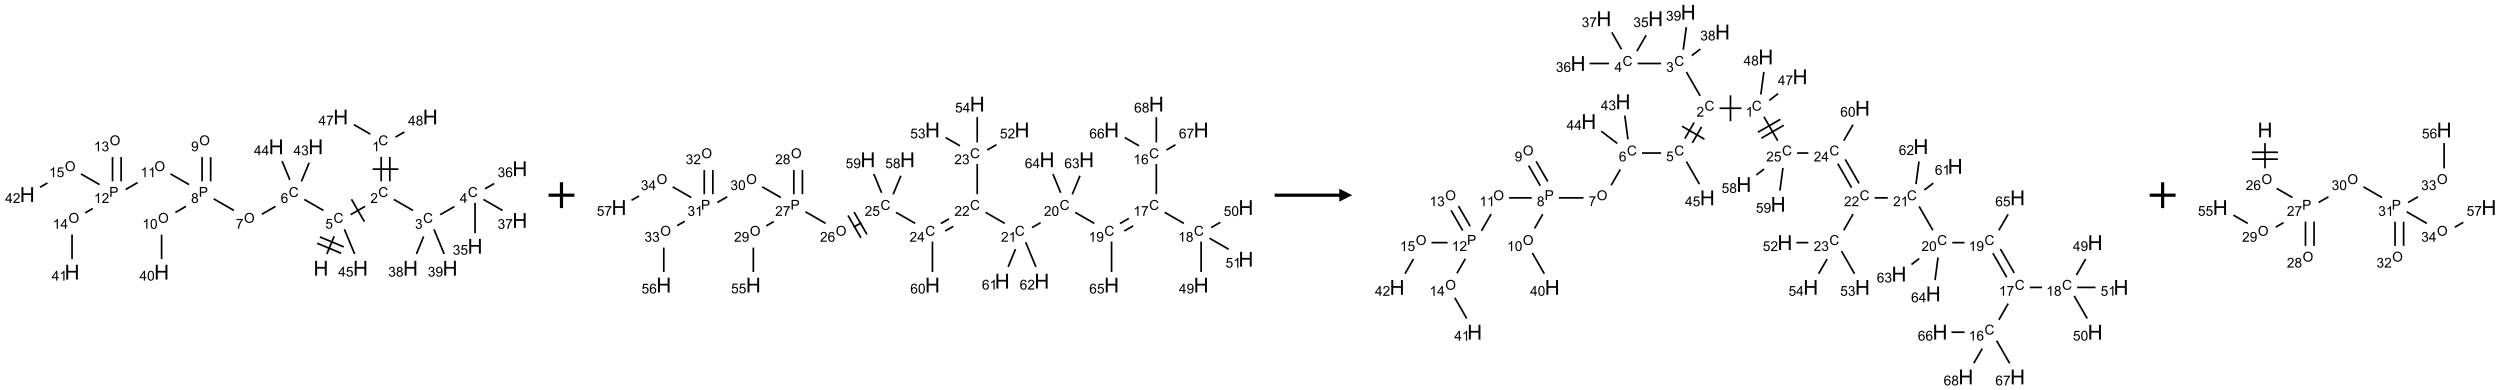 <?xml version="1.0" encoding="UTF-8"?>
<svg xmlns="http://www.w3.org/2000/svg" xmlns:xlink="http://www.w3.org/1999/xlink" width="1934" height="302" viewBox="0 0 1934 302">
<defs>
<g>
<g id="glyph-0-0">
<path d="M 2 0 L 2 -10 L 10 -10 L 10 0 Z M 2.25 -0.25 L 9.75 -0.25 L 9.75 -9.75 L 2.25 -9.75 Z M 2.25 -0.25 "/>
</g>
<g id="glyph-0-1">
<path d="M 1.281 0 L 1.281 -11.453 L 2.797 -11.453 L 2.797 -6.75 L 8.75 -6.75 L 8.75 -11.453 L 10.266 -11.453 L 10.266 0 L 8.75 0 L 8.75 -5.398 L 2.797 -5.398 L 2.797 0 Z M 1.281 0 "/>
</g>
<g id="glyph-1-0">
<path d="M 1.332 0 L 1.332 -6.668 L 6.668 -6.668 L 6.668 0 Z M 1.5 -0.168 L 6.5 -0.168 L 6.5 -6.5 L 1.5 -6.5 Z M 1.5 -0.168 "/>
</g>
<g id="glyph-1-1">
<path d="M 6.27 -2.676 L 7.281 -2.422 C 7.07 -1.594 6.688 -0.961 6.137 -0.523 C 5.586 -0.086 4.914 0.129 4.121 0.129 C 3.297 0.129 2.629 -0.039 2.113 -0.371 C 1.598 -0.707 1.203 -1.191 0.934 -1.828 C 0.664 -2.465 0.531 -3.145 0.531 -3.875 C 0.531 -4.672 0.684 -5.363 0.988 -5.957 C 1.293 -6.547 1.723 -6.996 2.285 -7.305 C 2.844 -7.613 3.461 -7.766 4.137 -7.766 C 4.898 -7.766 5.543 -7.57 6.062 -7.184 C 6.582 -6.793 6.945 -6.246 7.152 -5.543 L 6.156 -5.309 C 5.98 -5.863 5.723 -6.266 5.387 -6.52 C 5.051 -6.773 4.625 -6.902 4.113 -6.902 C 3.527 -6.902 3.039 -6.762 2.645 -6.48 C 2.25 -6.199 1.973 -5.82 1.812 -5.348 C 1.652 -4.871 1.574 -4.383 1.574 -3.879 C 1.574 -3.23 1.668 -2.664 1.855 -2.18 C 2.047 -1.695 2.34 -1.332 2.738 -1.094 C 3.137 -0.855 3.57 -0.734 4.035 -0.734 C 4.602 -0.734 5.082 -0.898 5.473 -1.223 C 5.867 -1.551 6.133 -2.035 6.27 -2.676 Z M 6.27 -2.676 "/>
</g>
<g id="glyph-1-2">
<path d="M 0.441 -2 L 1.426 -2.082 C 1.5 -1.605 1.668 -1.242 1.934 -1.004 C 2.199 -0.762 2.52 -0.641 2.895 -0.641 C 3.348 -0.641 3.73 -0.812 4.043 -1.152 C 4.355 -1.492 4.512 -1.941 4.512 -2.504 C 4.512 -3.039 4.359 -3.461 4.059 -3.77 C 3.758 -4.078 3.367 -4.234 2.879 -4.234 C 2.578 -4.234 2.305 -4.164 2.062 -4.027 C 1.82 -3.891 1.629 -3.715 1.488 -3.496 L 0.609 -3.609 L 1.348 -7.531 L 5.145 -7.531 L 5.145 -6.637 L 2.098 -6.637 L 1.688 -4.582 C 2.145 -4.902 2.625 -5.062 3.129 -5.062 C 3.797 -5.062 4.359 -4.832 4.816 -4.371 C 5.277 -3.91 5.504 -3.312 5.504 -2.59 C 5.504 -1.898 5.305 -1.301 4.902 -0.797 C 4.41 -0.18 3.742 0.129 2.895 0.129 C 2.199 0.129 1.633 -0.062 1.195 -0.453 C 0.758 -0.844 0.504 -1.359 0.441 -2 Z M 0.441 -2 "/>
</g>
<g id="glyph-1-3">
<path d="M 5.371 -0.902 L 5.371 0 L 0.324 0 C 0.316 -0.227 0.352 -0.441 0.434 -0.652 C 0.562 -0.996 0.766 -1.332 1.051 -1.668 C 1.332 -2 1.742 -2.387 2.277 -2.824 C 3.105 -3.504 3.668 -4.043 3.957 -4.441 C 4.25 -4.84 4.395 -5.215 4.395 -5.566 C 4.395 -5.938 4.262 -6.254 3.996 -6.508 C 3.73 -6.762 3.387 -6.891 2.957 -6.891 C 2.508 -6.891 2.145 -6.754 1.875 -6.484 C 1.605 -6.215 1.469 -5.84 1.465 -5.359 L 0.5 -5.457 C 0.566 -6.176 0.812 -6.727 1.246 -7.102 C 1.676 -7.477 2.254 -7.668 2.98 -7.668 C 3.711 -7.668 4.293 -7.465 4.719 -7.059 C 5.145 -6.652 5.359 -6.148 5.359 -5.547 C 5.359 -5.242 5.297 -4.941 5.172 -4.645 C 5.047 -4.352 4.84 -4.039 4.551 -3.715 C 4.262 -3.387 3.777 -2.938 3.105 -2.371 C 2.543 -1.898 2.18 -1.578 2.02 -1.41 C 1.859 -1.242 1.73 -1.07 1.625 -0.902 Z M 5.371 -0.902 "/>
</g>
<g id="glyph-1-4">
<path d="M 3.973 0 L 3.035 0 L 3.035 -5.973 C 2.809 -5.758 2.516 -5.543 2.148 -5.328 C 1.781 -5.113 1.453 -4.953 1.16 -4.844 L 1.16 -5.75 C 1.684 -5.996 2.145 -6.297 2.535 -6.645 C 2.93 -6.996 3.207 -7.336 3.371 -7.668 L 3.973 -7.668 Z M 3.973 0 "/>
</g>
<g id="glyph-1-5">
<path d="M 3.449 0 L 3.449 -1.828 L 0.137 -1.828 L 0.137 -2.688 L 3.621 -7.637 L 4.387 -7.637 L 4.387 -2.688 L 5.418 -2.688 L 5.418 -1.828 L 4.387 -1.828 L 4.387 0 Z M 3.449 -2.688 L 3.449 -6.129 L 1.059 -2.688 Z M 3.449 -2.688 "/>
</g>
<g id="glyph-1-6">
<path d="M 0.504 -6.637 L 0.504 -7.535 L 5.449 -7.535 L 5.449 -6.809 C 4.961 -6.289 4.48 -5.602 4.004 -4.746 C 3.527 -3.887 3.156 -3.004 2.895 -2.098 C 2.707 -1.461 2.59 -0.762 2.535 0 L 1.574 0 C 1.582 -0.602 1.703 -1.328 1.926 -2.176 C 2.152 -3.027 2.477 -3.848 2.898 -4.637 C 3.32 -5.426 3.77 -6.094 4.246 -6.637 Z M 0.504 -6.637 "/>
</g>
<g id="glyph-1-7">
<path d="M 1.887 -4.141 C 1.496 -4.281 1.207 -4.484 1.02 -4.75 C 0.832 -5.016 0.738 -5.328 0.738 -5.699 C 0.738 -6.254 0.938 -6.719 1.34 -7.098 C 1.738 -7.477 2.27 -7.668 2.934 -7.668 C 3.598 -7.668 4.137 -7.473 4.543 -7.086 C 4.949 -6.699 5.152 -6.227 5.152 -5.672 C 5.152 -5.316 5.059 -5.008 4.871 -4.746 C 4.688 -4.484 4.406 -4.281 4.027 -4.141 C 4.496 -3.988 4.852 -3.742 5.098 -3.402 C 5.34 -3.062 5.465 -2.656 5.465 -2.184 C 5.465 -1.531 5.234 -0.98 4.77 -0.535 C 4.309 -0.09 3.703 0.129 2.949 0.129 C 2.195 0.129 1.586 -0.094 1.125 -0.539 C 0.664 -0.984 0.434 -1.543 0.434 -2.207 C 0.434 -2.703 0.559 -3.121 0.809 -3.457 C 1.062 -3.793 1.422 -4.02 1.887 -4.141 Z M 1.699 -5.73 C 1.699 -5.367 1.812 -5.074 2.047 -4.844 C 2.281 -4.613 2.582 -4.5 2.953 -4.5 C 3.312 -4.5 3.609 -4.613 3.84 -4.84 C 4.07 -5.066 4.188 -5.348 4.188 -5.676 C 4.188 -6.02 4.07 -6.309 3.832 -6.543 C 3.594 -6.777 3.297 -6.895 2.941 -6.895 C 2.586 -6.895 2.289 -6.781 2.051 -6.551 C 1.816 -6.324 1.699 -6.047 1.699 -5.73 Z M 1.395 -2.203 C 1.395 -1.938 1.461 -1.676 1.586 -1.426 C 1.711 -1.176 1.902 -0.984 2.152 -0.848 C 2.402 -0.711 2.672 -0.641 2.957 -0.641 C 3.406 -0.641 3.777 -0.785 4.066 -1.074 C 4.359 -1.363 4.504 -1.727 4.504 -2.172 C 4.504 -2.625 4.355 -2.996 4.055 -3.293 C 3.754 -3.586 3.379 -3.734 2.926 -3.734 C 2.484 -3.734 2.121 -3.59 1.832 -3.297 C 1.543 -3.004 1.395 -2.641 1.395 -2.203 Z M 1.395 -2.203 "/>
</g>
<g id="glyph-1-8">
<path d="M 0.449 -2.016 L 1.387 -2.141 C 1.492 -1.609 1.676 -1.227 1.934 -0.992 C 2.191 -0.758 2.508 -0.641 2.879 -0.641 C 3.32 -0.641 3.695 -0.793 3.996 -1.098 C 4.301 -1.402 4.453 -1.781 4.453 -2.234 C 4.453 -2.664 4.312 -3.02 4.031 -3.301 C 3.75 -3.578 3.391 -3.719 2.957 -3.719 C 2.781 -3.719 2.562 -3.684 2.297 -3.613 L 2.402 -4.438 C 2.465 -4.43 2.516 -4.426 2.551 -4.426 C 2.949 -4.426 3.312 -4.531 3.629 -4.738 C 3.949 -4.949 4.109 -5.27 4.109 -5.703 C 4.109 -6.047 3.992 -6.332 3.762 -6.559 C 3.527 -6.785 3.227 -6.895 2.859 -6.895 C 2.496 -6.895 2.191 -6.781 1.949 -6.551 C 1.707 -6.324 1.547 -5.98 1.48 -5.52 L 0.543 -5.688 C 0.656 -6.316 0.918 -6.805 1.324 -7.148 C 1.73 -7.492 2.234 -7.668 2.84 -7.668 C 3.254 -7.668 3.641 -7.578 3.988 -7.398 C 4.34 -7.219 4.609 -6.977 4.793 -6.668 C 4.98 -6.359 5.074 -6.031 5.074 -5.684 C 5.074 -5.352 4.984 -5.051 4.809 -4.781 C 4.629 -4.512 4.367 -4.297 4.02 -4.137 C 4.473 -4.031 4.824 -3.816 5.074 -3.488 C 5.324 -3.16 5.449 -2.75 5.449 -2.254 C 5.449 -1.59 5.203 -1.023 4.719 -0.559 C 4.234 -0.098 3.617 0.137 2.875 0.137 C 2.203 0.137 1.648 -0.062 1.207 -0.465 C 0.762 -0.863 0.512 -1.379 0.449 -2.016 Z M 0.449 -2.016 "/>
</g>
<g id="glyph-1-9">
<path d="M 5.309 -5.766 L 4.375 -5.691 C 4.293 -6.059 4.172 -6.328 4.02 -6.496 C 3.766 -6.762 3.453 -6.895 3.082 -6.895 C 2.785 -6.895 2.523 -6.812 2.297 -6.645 C 2 -6.43 1.77 -6.117 1.598 -5.703 C 1.43 -5.289 1.34 -4.703 1.332 -3.938 C 1.559 -4.281 1.836 -4.535 2.16 -4.703 C 2.488 -4.871 2.828 -4.953 3.188 -4.953 C 3.812 -4.953 4.344 -4.723 4.785 -4.262 C 5.223 -3.801 5.441 -3.207 5.441 -2.48 C 5.441 -2 5.34 -1.555 5.133 -1.145 C 4.926 -0.73 4.641 -0.418 4.281 -0.199 C 3.922 0.02 3.512 0.129 3.051 0.129 C 2.27 0.129 1.633 -0.156 1.141 -0.73 C 0.648 -1.305 0.402 -2.254 0.402 -3.574 C 0.402 -5.051 0.672 -6.121 1.219 -6.793 C 1.695 -7.375 2.336 -7.668 3.141 -7.668 C 3.742 -7.668 4.234 -7.5 4.617 -7.16 C 5 -6.824 5.23 -6.359 5.309 -5.766 Z M 1.48 -2.473 C 1.48 -2.152 1.547 -1.844 1.684 -1.547 C 1.82 -1.25 2.016 -1.027 2.262 -0.871 C 2.508 -0.719 2.766 -0.641 3.035 -0.641 C 3.434 -0.641 3.773 -0.801 4.059 -1.121 C 4.344 -1.441 4.484 -1.875 4.484 -2.422 C 4.484 -2.949 4.344 -3.367 4.062 -3.668 C 3.781 -3.973 3.426 -4.125 3 -4.125 C 2.578 -4.125 2.219 -3.973 1.922 -3.668 C 1.625 -3.363 1.48 -2.969 1.48 -2.473 Z M 1.48 -2.473 "/>
</g>
<g id="glyph-1-10">
<path d="M 0.582 -1.766 L 1.484 -1.848 C 1.562 -1.426 1.707 -1.117 1.922 -0.926 C 2.137 -0.734 2.414 -0.641 2.75 -0.641 C 3.039 -0.641 3.289 -0.707 3.508 -0.84 C 3.727 -0.973 3.902 -1.148 4.043 -1.367 C 4.18 -1.586 4.297 -1.887 4.391 -2.262 C 4.484 -2.637 4.531 -3.016 4.531 -3.406 C 4.531 -3.449 4.531 -3.512 4.527 -3.594 C 4.34 -3.297 4.082 -3.055 3.758 -2.867 C 3.434 -2.68 3.082 -2.59 2.703 -2.59 C 2.07 -2.59 1.535 -2.816 1.098 -3.277 C 0.66 -3.734 0.441 -4.34 0.441 -5.09 C 0.441 -5.863 0.672 -6.484 1.129 -6.957 C 1.586 -7.43 2.156 -7.668 2.844 -7.668 C 3.34 -7.668 3.793 -7.531 4.207 -7.266 C 4.617 -7 4.93 -6.617 5.145 -6.121 C 5.355 -5.629 5.465 -4.91 5.465 -3.973 C 5.465 -2.996 5.359 -2.223 5.145 -1.645 C 4.934 -1.066 4.617 -0.625 4.199 -0.324 C 3.781 -0.02 3.293 0.129 2.73 0.129 C 2.133 0.129 1.645 -0.035 1.266 -0.367 C 0.887 -0.699 0.66 -1.164 0.582 -1.766 Z M 4.422 -5.137 C 4.422 -5.676 4.277 -6.102 3.992 -6.418 C 3.707 -6.734 3.359 -6.891 2.957 -6.891 C 2.543 -6.891 2.18 -6.719 1.871 -6.379 C 1.562 -6.039 1.406 -5.598 1.406 -5.059 C 1.406 -4.57 1.555 -4.176 1.848 -3.871 C 2.141 -3.566 2.5 -3.418 2.934 -3.418 C 3.367 -3.418 3.723 -3.57 4.004 -3.871 C 4.281 -4.176 4.422 -4.598 4.422 -5.137 Z M 4.422 -5.137 "/>
</g>
<g id="glyph-1-11">
<path d="M 0.516 -3.719 C 0.516 -4.984 0.855 -5.977 1.535 -6.695 C 2.215 -7.414 3.094 -7.77 4.172 -7.77 C 4.875 -7.77 5.512 -7.602 6.078 -7.266 C 6.645 -6.93 7.074 -6.461 7.371 -5.855 C 7.668 -5.254 7.816 -4.57 7.816 -3.809 C 7.816 -3.035 7.66 -2.34 7.348 -1.73 C 7.035 -1.117 6.594 -0.656 6.02 -0.34 C 5.449 -0.027 4.828 0.129 4.168 0.129 C 3.449 0.129 2.805 -0.043 2.238 -0.391 C 1.672 -0.738 1.246 -1.211 0.953 -1.812 C 0.66 -2.414 0.516 -3.047 0.516 -3.719 Z M 1.559 -3.703 C 1.559 -2.781 1.805 -2.059 2.301 -1.527 C 2.793 -1 3.414 -0.734 4.16 -0.734 C 4.922 -0.734 5.547 -1 6.039 -1.535 C 6.531 -2.07 6.777 -2.828 6.777 -3.812 C 6.777 -4.434 6.672 -4.977 6.461 -5.441 C 6.25 -5.902 5.945 -6.262 5.539 -6.52 C 5.133 -6.773 4.68 -6.902 4.176 -6.902 C 3.461 -6.902 2.848 -6.656 2.332 -6.164 C 1.816 -5.672 1.559 -4.852 1.559 -3.703 Z M 1.559 -3.703 "/>
</g>
<g id="glyph-1-12">
<path d="M 0.824 0 L 0.824 -7.637 L 3.703 -7.637 C 4.211 -7.637 4.598 -7.609 4.863 -7.562 C 5.238 -7.5 5.555 -7.383 5.809 -7.207 C 6.062 -7.031 6.266 -6.785 6.418 -6.469 C 6.574 -6.152 6.652 -5.805 6.652 -5.426 C 6.652 -4.777 6.445 -4.227 6.031 -3.777 C 5.617 -3.328 4.871 -3.105 3.793 -3.105 L 1.832 -3.105 L 1.832 0 Z M 1.832 -4.004 L 3.809 -4.004 C 4.461 -4.004 4.922 -4.125 5.199 -4.371 C 5.473 -4.613 5.609 -4.953 5.609 -5.395 C 5.609 -5.715 5.527 -5.988 5.367 -6.215 C 5.207 -6.441 4.992 -6.594 4.73 -6.668 C 4.559 -6.711 4.246 -6.734 3.785 -6.734 L 1.832 -6.734 Z M 1.832 -4.004 "/>
</g>
<g id="glyph-1-13">
<path d="M 0.441 -3.766 C 0.441 -4.668 0.535 -5.395 0.723 -5.945 C 0.906 -6.496 1.184 -6.922 1.551 -7.219 C 1.918 -7.516 2.375 -7.668 2.934 -7.668 C 3.344 -7.668 3.703 -7.586 4.012 -7.418 C 4.32 -7.254 4.574 -7.016 4.777 -6.707 C 4.977 -6.395 5.137 -6.016 5.25 -5.57 C 5.363 -5.125 5.422 -4.523 5.422 -3.766 C 5.422 -2.871 5.328 -2.148 5.145 -1.598 C 4.961 -1.047 4.688 -0.621 4.32 -0.32 C 3.953 -0.02 3.492 0.129 2.934 0.129 C 2.195 0.129 1.617 -0.133 1.199 -0.66 C 0.695 -1.297 0.441 -2.332 0.441 -3.766 Z M 1.406 -3.766 C 1.406 -2.512 1.555 -1.68 1.848 -1.262 C 2.141 -0.848 2.5 -0.641 2.934 -0.641 C 3.363 -0.641 3.727 -0.848 4.02 -1.266 C 4.312 -1.684 4.457 -2.516 4.457 -3.766 C 4.457 -5.023 4.312 -5.859 4.02 -6.27 C 3.727 -6.684 3.359 -6.891 2.922 -6.891 C 2.492 -6.891 2.148 -6.707 1.891 -6.344 C 1.566 -5.879 1.406 -5.02 1.406 -3.766 Z M 1.406 -3.766 "/>
</g>
</g>
</defs>
<path fill="none" stroke-width="0.033" stroke-linecap="butt" stroke-linejoin="miter" stroke="rgb(0%, 0%, 0%)" stroke-opacity="1" stroke-miterlimit="10" d="M 5.794 2.648 L 5.936 2.305 " transform="matrix(40, 0, 0, 40, 21.092, 90.539)"/>
<path fill="none" stroke-width="0.033" stroke-linecap="butt" stroke-linejoin="miter" stroke="rgb(0%, 0%, 0%)" stroke-opacity="1" stroke-miterlimit="10" d="M 6.121 2.511 L 5.659 2.319 " transform="matrix(40, 0, 0, 40, 21.092, 90.539)"/>
<path fill="none" stroke-width="0.033" stroke-linecap="butt" stroke-linejoin="miter" stroke="rgb(0%, 0%, 0%)" stroke-opacity="1" stroke-miterlimit="10" d="M 6.07 2.634 L 5.608 2.442 " transform="matrix(40, 0, 0, 40, 21.092, 90.539)"/>
<path fill="none" stroke-width="0.033" stroke-linecap="butt" stroke-linejoin="miter" stroke="rgb(0%, 0%, 0%)" stroke-opacity="1" stroke-miterlimit="10" d="M 6.255 1.888 L 6.534 1.727 " transform="matrix(40, 0, 0, 40, 21.092, 90.539)"/>
<path fill="none" stroke-width="0.033" stroke-linecap="butt" stroke-linejoin="miter" stroke="rgb(0%, 0%, 0%)" stroke-opacity="1" stroke-miterlimit="10" d="M 6.52 2.024 L 6.27 1.591 " transform="matrix(40, 0, 0, 40, 21.092, 90.539)"/>
<path fill="none" stroke-width="0.033" stroke-linecap="butt" stroke-linejoin="miter" stroke="rgb(0%, 0%, 0%)" stroke-opacity="1" stroke-miterlimit="10" d="M 7.012 1.242 L 7.012 0.772 " transform="matrix(40, 0, 0, 40, 21.092, 90.539)"/>
<path fill="none" stroke-width="0.033" stroke-linecap="butt" stroke-linejoin="miter" stroke="rgb(0%, 0%, 0%)" stroke-opacity="1" stroke-miterlimit="10" d="M 6.845 1.242 L 6.845 0.772 " transform="matrix(40, 0, 0, 40, 21.092, 90.539)"/>
<path fill="none" stroke-width="0.033" stroke-linecap="butt" stroke-linejoin="miter" stroke="rgb(0%, 0%, 0%)" stroke-opacity="1" stroke-miterlimit="10" d="M 7.178 1.007 L 6.678 1.007 " transform="matrix(40, 0, 0, 40, 21.092, 90.539)"/>
<path fill="none" stroke-width="0.033" stroke-linecap="butt" stroke-linejoin="miter" stroke="rgb(0%, 0%, 0%)" stroke-opacity="1" stroke-miterlimit="10" d="M 6.634 0.33 L 6.317 0.147 " transform="matrix(40, 0, 0, 40, 21.092, 90.539)"/>
<path fill="none" stroke-width="0.033" stroke-linecap="butt" stroke-linejoin="miter" stroke="rgb(0%, 0%, 0%)" stroke-opacity="1" stroke-miterlimit="10" d="M 7.121 0.388 L 7.293 0.289 " transform="matrix(40, 0, 0, 40, 21.092, 90.539)"/>
<path fill="none" stroke-width="0.033" stroke-linecap="butt" stroke-linejoin="miter" stroke="rgb(0%, 0%, 0%)" stroke-opacity="1" stroke-miterlimit="10" d="M 7.09 1.594 L 7.46 1.807 " transform="matrix(40, 0, 0, 40, 21.092, 90.539)"/>
<path fill="none" stroke-width="0.033" stroke-linecap="butt" stroke-linejoin="miter" stroke="rgb(0%, 0%, 0%)" stroke-opacity="1" stroke-miterlimit="10" d="M 7.987 1.888 L 8.262 1.73 " transform="matrix(40, 0, 0, 40, 21.092, 90.539)"/>
<path fill="none" stroke-width="0.033" stroke-linecap="butt" stroke-linejoin="miter" stroke="rgb(0%, 0%, 0%)" stroke-opacity="1" stroke-miterlimit="10" d="M 8.66 1.659 L 8.66 2.247 " transform="matrix(40, 0, 0, 40, 21.092, 90.539)"/>
<path fill="none" stroke-width="0.033" stroke-linecap="butt" stroke-linejoin="miter" stroke="rgb(0%, 0%, 0%)" stroke-opacity="1" stroke-miterlimit="10" d="M 8.853 1.388 L 9.031 1.286 " transform="matrix(40, 0, 0, 40, 21.092, 90.539)"/>
<path fill="none" stroke-width="0.033" stroke-linecap="butt" stroke-linejoin="miter" stroke="rgb(0%, 0%, 0%)" stroke-opacity="1" stroke-miterlimit="10" d="M 8.822 1.594 L 9.194 1.808 " transform="matrix(40, 0, 0, 40, 21.092, 90.539)"/>
<path fill="none" stroke-width="0.033" stroke-linecap="butt" stroke-linejoin="miter" stroke="rgb(0%, 0%, 0%)" stroke-opacity="1" stroke-miterlimit="10" d="M 7.666 2.309 L 7.526 2.648 " transform="matrix(40, 0, 0, 40, 21.092, 90.539)"/>
<path fill="none" stroke-width="0.033" stroke-linecap="butt" stroke-linejoin="miter" stroke="rgb(0%, 0%, 0%)" stroke-opacity="1" stroke-miterlimit="10" d="M 7.865 2.171 L 8.063 2.648 " transform="matrix(40, 0, 0, 40, 21.092, 90.539)"/>
<path fill="none" stroke-width="0.033" stroke-linecap="butt" stroke-linejoin="miter" stroke="rgb(0%, 0%, 0%)" stroke-opacity="1" stroke-miterlimit="10" d="M 5.728 1.807 L 5.358 1.594 " transform="matrix(40, 0, 0, 40, 21.092, 90.539)"/>
<path fill="none" stroke-width="0.033" stroke-linecap="butt" stroke-linejoin="miter" stroke="rgb(0%, 0%, 0%)" stroke-opacity="1" stroke-miterlimit="10" d="M 4.801 1.728 L 4.537 1.88 " transform="matrix(40, 0, 0, 40, 21.092, 90.539)"/>
<path fill="none" stroke-width="0.033" stroke-linecap="butt" stroke-linejoin="miter" stroke="rgb(0%, 0%, 0%)" stroke-opacity="1" stroke-miterlimit="10" d="M 3.996 1.807 L 3.606 1.582 " transform="matrix(40, 0, 0, 40, 21.092, 90.539)"/>
<path fill="none" stroke-width="0.033" stroke-linecap="butt" stroke-linejoin="miter" stroke="rgb(0%, 0%, 0%)" stroke-opacity="1" stroke-miterlimit="10" d="M 3.547 1.242 L 3.547 0.775 " transform="matrix(40, 0, 0, 40, 21.092, 90.539)"/>
<path fill="none" stroke-width="0.033" stroke-linecap="butt" stroke-linejoin="miter" stroke="rgb(0%, 0%, 0%)" stroke-opacity="1" stroke-miterlimit="10" d="M 3.381 1.242 L 3.381 0.775 " transform="matrix(40, 0, 0, 40, 21.092, 90.539)"/>
<path fill="none" stroke-width="0.033" stroke-linecap="butt" stroke-linejoin="miter" stroke="rgb(0%, 0%, 0%)" stroke-opacity="1" stroke-miterlimit="10" d="M 3.069 1.728 L 2.866 1.845 " transform="matrix(40, 0, 0, 40, 21.092, 90.539)"/>
<path fill="none" stroke-width="0.033" stroke-linecap="butt" stroke-linejoin="miter" stroke="rgb(0%, 0%, 0%)" stroke-opacity="1" stroke-miterlimit="10" d="M 2.598 2.275 L 2.598 2.747 " transform="matrix(40, 0, 0, 40, 21.092, 90.539)"/>
<path fill="none" stroke-width="0.033" stroke-linecap="butt" stroke-linejoin="miter" stroke="rgb(0%, 0%, 0%)" stroke-opacity="1" stroke-miterlimit="10" d="M 3.13 1.307 L 2.77 1.1 " transform="matrix(40, 0, 0, 40, 21.092, 90.539)"/>
<path fill="none" stroke-width="0.033" stroke-linecap="butt" stroke-linejoin="miter" stroke="rgb(0%, 0%, 0%)" stroke-opacity="1" stroke-miterlimit="10" d="M 2.135 1.267 L 1.902 1.402 " transform="matrix(40, 0, 0, 40, 21.092, 90.539)"/>
<path fill="none" stroke-width="0.033" stroke-linecap="butt" stroke-linejoin="miter" stroke="rgb(0%, 0%, 0%)" stroke-opacity="1" stroke-miterlimit="10" d="M 1.815 1.242 L 1.815 0.775 " transform="matrix(40, 0, 0, 40, 21.092, 90.539)"/>
<path fill="none" stroke-width="0.033" stroke-linecap="butt" stroke-linejoin="miter" stroke="rgb(0%, 0%, 0%)" stroke-opacity="1" stroke-miterlimit="10" d="M 1.649 1.242 L 1.649 0.775 " transform="matrix(40, 0, 0, 40, 21.092, 90.539)"/>
<path fill="none" stroke-width="0.033" stroke-linecap="butt" stroke-linejoin="miter" stroke="rgb(0%, 0%, 0%)" stroke-opacity="1" stroke-miterlimit="10" d="M 1.266 1.769 L 1.121 1.853 " transform="matrix(40, 0, 0, 40, 21.092, 90.539)"/>
<path fill="none" stroke-width="0.033" stroke-linecap="butt" stroke-linejoin="miter" stroke="rgb(0%, 0%, 0%)" stroke-opacity="1" stroke-miterlimit="10" d="M 0.866 2.272 L 0.866 2.747 " transform="matrix(40, 0, 0, 40, 21.092, 90.539)"/>
<path fill="none" stroke-width="0.033" stroke-linecap="butt" stroke-linejoin="miter" stroke="rgb(0%, 0%, 0%)" stroke-opacity="1" stroke-miterlimit="10" d="M 1.398 1.307 L 1.038 1.1 " transform="matrix(40, 0, 0, 40, 21.092, 90.539)"/>
<path fill="none" stroke-width="0.033" stroke-linecap="butt" stroke-linejoin="miter" stroke="rgb(0%, 0%, 0%)" stroke-opacity="1" stroke-miterlimit="10" d="M 0.39 1.275 L 0.246 1.358 " transform="matrix(40, 0, 0, 40, 21.092, 90.539)"/>
<path fill="none" stroke-width="0.033" stroke-linecap="butt" stroke-linejoin="miter" stroke="rgb(0%, 0%, 0%)" stroke-opacity="1" stroke-miterlimit="10" d="M 5.302 1.245 L 5.451 0.886 " transform="matrix(40, 0, 0, 40, 21.092, 90.539)"/>
<path fill="none" stroke-width="0.033" stroke-linecap="butt" stroke-linejoin="miter" stroke="rgb(0%, 0%, 0%)" stroke-opacity="1" stroke-miterlimit="10" d="M 5.078 1.215 L 4.928 0.852 " transform="matrix(40, 0, 0, 40, 21.092, 90.539)"/>
<path fill="none" stroke-width="0.033" stroke-linecap="butt" stroke-linejoin="miter" stroke="rgb(0%, 0%, 0%)" stroke-opacity="1" stroke-miterlimit="10" d="M 6.133 2.171 L 6.331 2.648 " transform="matrix(40, 0, 0, 40, 21.092, 90.539)"/>
<g fill="rgb(0%, 0%, 0%)" fill-opacity="1">
<use xlink:href="#glyph-0-1" x="242.5" y="213.223"/>
</g>
<g fill="rgb(0%, 0%, 0%)" fill-opacity="1">
<use xlink:href="#glyph-1-1" x="257.984" y="172.383"/>
</g>
<g fill="rgb(0%, 0%, 0%)" fill-opacity="1">
<use xlink:href="#glyph-1-2" x="251.676" y="176.887"/>
</g>
<g fill="rgb(0%, 0%, 0%)" fill-opacity="1">
<use xlink:href="#glyph-1-1" x="292.629" y="152.383"/>
</g>
<g fill="rgb(0%, 0%, 0%)" fill-opacity="1">
<use xlink:href="#glyph-1-3" x="286.457" y="157.02"/>
</g>
<g fill="rgb(0%, 0%, 0%)" fill-opacity="1">
<use xlink:href="#glyph-1-1" x="292.629" y="112.383"/>
</g>
<g fill="rgb(0%, 0%, 0%)" fill-opacity="1">
<use xlink:href="#glyph-1-4" x="287.848" y="117.02"/>
</g>
<g fill="rgb(0%, 0%, 0%)" fill-opacity="1">
<use xlink:href="#glyph-0-1" x="257.805" y="96.266"/>
</g>
<g fill="rgb(0%, 0%, 0%)" fill-opacity="1">
<use xlink:href="#glyph-1-5" x="246.371" y="97.027"/>
<use xlink:href="#glyph-1-6" x="252.303" y="97.027"/>
</g>
<g fill="rgb(0%, 0%, 0%)" fill-opacity="1">
<use xlink:href="#glyph-0-1" x="327.09" y="96.266"/>
</g>
<g fill="rgb(0%, 0%, 0%)" fill-opacity="1">
<use xlink:href="#glyph-1-5" x="315.641" y="97.059"/>
<use xlink:href="#glyph-1-7" x="321.573" y="97.059"/>
</g>
<g fill="rgb(0%, 0%, 0%)" fill-opacity="1">
<use xlink:href="#glyph-1-1" x="327.27" y="172.383"/>
</g>
<g fill="rgb(0%, 0%, 0%)" fill-opacity="1">
<use xlink:href="#glyph-1-8" x="321.016" y="177.02"/>
</g>
<g fill="rgb(0%, 0%, 0%)" fill-opacity="1">
<use xlink:href="#glyph-1-1" x="361.91" y="152.383"/>
</g>
<g fill="rgb(0%, 0%, 0%)" fill-opacity="1">
<use xlink:href="#glyph-1-5" x="355.688" y="156.988"/>
</g>
<g fill="rgb(0%, 0%, 0%)" fill-opacity="1">
<use xlink:href="#glyph-0-1" x="361.73" y="196.266"/>
</g>
<g fill="rgb(0%, 0%, 0%)" fill-opacity="1">
<use xlink:href="#glyph-1-8" x="350.238" y="197.059"/>
<use xlink:href="#glyph-1-2" x="356.171" y="197.059"/>
</g>
<g fill="rgb(0%, 0%, 0%)" fill-opacity="1">
<use xlink:href="#glyph-0-1" x="396.371" y="136.266"/>
</g>
<g fill="rgb(0%, 0%, 0%)" fill-opacity="1">
<use xlink:href="#glyph-1-8" x="384.941" y="137.059"/>
<use xlink:href="#glyph-1-9" x="390.874" y="137.059"/>
</g>
<g fill="rgb(0%, 0%, 0%)" fill-opacity="1">
<use xlink:href="#glyph-0-1" x="396.371" y="176.266"/>
</g>
<g fill="rgb(0%, 0%, 0%)" fill-opacity="1">
<use xlink:href="#glyph-1-8" x="384.938" y="177.059"/>
<use xlink:href="#glyph-1-6" x="390.87" y="177.059"/>
</g>
<g fill="rgb(0%, 0%, 0%)" fill-opacity="1">
<use xlink:href="#glyph-0-1" x="311.781" y="213.223"/>
</g>
<g fill="rgb(0%, 0%, 0%)" fill-opacity="1">
<use xlink:href="#glyph-1-8" x="300.332" y="214.016"/>
<use xlink:href="#glyph-1-7" x="306.264" y="214.016"/>
</g>
<g fill="rgb(0%, 0%, 0%)" fill-opacity="1">
<use xlink:href="#glyph-0-1" x="342.395" y="213.223"/>
</g>
<g fill="rgb(0%, 0%, 0%)" fill-opacity="1">
<use xlink:href="#glyph-1-8" x="330.945" y="214.016"/>
<use xlink:href="#glyph-1-10" x="336.878" y="214.016"/>
</g>
<g fill="rgb(0%, 0%, 0%)" fill-opacity="1">
<use xlink:href="#glyph-1-1" x="223.344" y="152.383"/>
</g>
<g fill="rgb(0%, 0%, 0%)" fill-opacity="1">
<use xlink:href="#glyph-1-9" x="217.098" y="157.02"/>
</g>
<g fill="rgb(0%, 0%, 0%)" fill-opacity="1">
<use xlink:href="#glyph-1-11" x="188.719" y="172.387"/>
</g>
<g fill="rgb(0%, 0%, 0%)" fill-opacity="1">
<use xlink:href="#glyph-1-6" x="182.453" y="176.891"/>
</g>
<g fill="rgb(0%, 0%, 0%)" fill-opacity="1">
<use xlink:href="#glyph-1-12" x="153.77" y="152.25"/>
</g>
<g fill="rgb(0%, 0%, 0%)" fill-opacity="1">
<use xlink:href="#glyph-1-7" x="147.797" y="157.02"/>
</g>
<g fill="rgb(0%, 0%, 0%)" fill-opacity="1">
<use xlink:href="#glyph-1-11" x="154.078" y="112.387"/>
</g>
<g fill="rgb(0%, 0%, 0%)" fill-opacity="1">
<use xlink:href="#glyph-1-10" x="147.793" y="117.02"/>
</g>
<g fill="rgb(0%, 0%, 0%)" fill-opacity="1">
<use xlink:href="#glyph-1-11" x="122.262" y="172.387"/>
</g>
<g fill="rgb(0%, 0%, 0%)" fill-opacity="1">
<use xlink:href="#glyph-1-4" x="110.086" y="177.02"/>
<use xlink:href="#glyph-1-13" x="116.018" y="177.02"/>
</g>
<g fill="rgb(0%, 0%, 0%)" fill-opacity="1">
<use xlink:href="#glyph-0-1" x="119.242" y="216.266"/>
</g>
<g fill="rgb(0%, 0%, 0%)" fill-opacity="1">
<use xlink:href="#glyph-1-5" x="107.836" y="217.059"/>
<use xlink:href="#glyph-1-13" x="113.768" y="217.059"/>
</g>
<g fill="rgb(0%, 0%, 0%)" fill-opacity="1">
<use xlink:href="#glyph-1-11" x="119.438" y="132.387"/>
</g>
<g fill="rgb(0%, 0%, 0%)" fill-opacity="1">
<use xlink:href="#glyph-1-4" x="108.711" y="137.02"/>
<use xlink:href="#glyph-1-4" x="114.643" y="137.02"/>
</g>
<g fill="rgb(0%, 0%, 0%)" fill-opacity="1">
<use xlink:href="#glyph-1-12" x="84.488" y="152.25"/>
</g>
<g fill="rgb(0%, 0%, 0%)" fill-opacity="1">
<use xlink:href="#glyph-1-4" x="72.676" y="157.02"/>
<use xlink:href="#glyph-1-3" x="78.608" y="157.02"/>
</g>
<g fill="rgb(0%, 0%, 0%)" fill-opacity="1">
<use xlink:href="#glyph-1-11" x="84.797" y="112.387"/>
</g>
<g fill="rgb(0%, 0%, 0%)" fill-opacity="1">
<use xlink:href="#glyph-1-4" x="72.598" y="117.02"/>
<use xlink:href="#glyph-1-8" x="78.53" y="117.02"/>
</g>
<g fill="rgb(0%, 0%, 0%)" fill-opacity="1">
<use xlink:href="#glyph-1-11" x="52.98" y="172.387"/>
</g>
<g fill="rgb(0%, 0%, 0%)" fill-opacity="1">
<use xlink:href="#glyph-1-4" x="40.809" y="177.02"/>
<use xlink:href="#glyph-1-5" x="46.741" y="177.02"/>
</g>
<g fill="rgb(0%, 0%, 0%)" fill-opacity="1">
<use xlink:href="#glyph-0-1" x="49.961" y="216.266"/>
</g>
<g fill="rgb(0%, 0%, 0%)" fill-opacity="1">
<use xlink:href="#glyph-1-5" x="40" y="217.059"/>
<use xlink:href="#glyph-1-4" x="45.932" y="217.059"/>
</g>
<g fill="rgb(0%, 0%, 0%)" fill-opacity="1">
<use xlink:href="#glyph-1-11" x="50.156" y="132.387"/>
</g>
<g fill="rgb(0%, 0%, 0%)" fill-opacity="1">
<use xlink:href="#glyph-1-4" x="37.898" y="137.02"/>
<use xlink:href="#glyph-1-2" x="43.831" y="137.02"/>
</g>
<g fill="rgb(0%, 0%, 0%)" fill-opacity="1">
<use xlink:href="#glyph-0-1" x="15.32" y="156.266"/>
</g>
<g fill="rgb(0%, 0%, 0%)" fill-opacity="1">
<use xlink:href="#glyph-1-5" x="3.965" y="157.059"/>
<use xlink:href="#glyph-1-3" x="9.897" y="157.059"/>
</g>
<g fill="rgb(0%, 0%, 0%)" fill-opacity="1">
<use xlink:href="#glyph-0-1" x="238.473" y="119.312"/>
</g>
<g fill="rgb(0%, 0%, 0%)" fill-opacity="1">
<use xlink:href="#glyph-1-5" x="227.039" y="120.105"/>
<use xlink:href="#glyph-1-8" x="232.971" y="120.105"/>
</g>
<g fill="rgb(0%, 0%, 0%)" fill-opacity="1">
<use xlink:href="#glyph-0-1" x="207.859" y="119.312"/>
</g>
<g fill="rgb(0%, 0%, 0%)" fill-opacity="1">
<use xlink:href="#glyph-1-5" x="196.457" y="120.074"/>
<use xlink:href="#glyph-1-5" x="202.389" y="120.074"/>
</g>
<g fill="rgb(0%, 0%, 0%)" fill-opacity="1">
<use xlink:href="#glyph-0-1" x="273.113" y="213.223"/>
</g>
<g fill="rgb(0%, 0%, 0%)" fill-opacity="1">
<use xlink:href="#glyph-1-5" x="261.621" y="213.984"/>
<use xlink:href="#glyph-1-2" x="267.553" y="213.984"/>
</g>
<path fill="none" stroke-width="0.062" stroke-linecap="butt" stroke-linejoin="miter" stroke="rgb(0%, 0%, 0%)" stroke-opacity="1" stroke-miterlimit="10" d="M -0 0 L 0.5 0 M 0.25 -0.25 L 0.25 0.25 " transform="matrix(40, 0, 0, 40, 424.365, 151)"/>
<path fill="none" stroke-width="0.033" stroke-linecap="butt" stroke-linejoin="miter" stroke="rgb(0%, 0%, 0%)" stroke-opacity="1" stroke-miterlimit="10" d="M 10.392 1.159 L 10.392 1.742 " transform="matrix(40, 0, 0, 40, 478.861, 80.539)"/>
<path fill="none" stroke-width="0.033" stroke-linecap="butt" stroke-linejoin="miter" stroke="rgb(0%, 0%, 0%)" stroke-opacity="1" stroke-miterlimit="10" d="M 10.554 2.094 L 10.924 2.307 " transform="matrix(40, 0, 0, 40, 478.861, 80.539)"/>
<path fill="none" stroke-width="0.033" stroke-linecap="butt" stroke-linejoin="miter" stroke="rgb(0%, 0%, 0%)" stroke-opacity="1" stroke-miterlimit="10" d="M 11.258 2.659 L 11.258 3.247 " transform="matrix(40, 0, 0, 40, 478.861, 80.539)"/>
<path fill="none" stroke-width="0.033" stroke-linecap="butt" stroke-linejoin="miter" stroke="rgb(0%, 0%, 0%)" stroke-opacity="1" stroke-miterlimit="10" d="M 11.452 2.388 L 11.63 2.286 " transform="matrix(40, 0, 0, 40, 478.861, 80.539)"/>
<path fill="none" stroke-width="0.033" stroke-linecap="butt" stroke-linejoin="miter" stroke="rgb(0%, 0%, 0%)" stroke-opacity="1" stroke-miterlimit="10" d="M 11.42 2.594 L 11.792 2.808 " transform="matrix(40, 0, 0, 40, 478.861, 80.539)"/>
<path fill="none" stroke-width="0.033" stroke-linecap="butt" stroke-linejoin="miter" stroke="rgb(0%, 0%, 0%)" stroke-opacity="1" stroke-miterlimit="10" d="M 9.86 2.211 L 9.689 2.31 " transform="matrix(40, 0, 0, 40, 478.861, 80.539)"/>
<path fill="none" stroke-width="0.033" stroke-linecap="butt" stroke-linejoin="miter" stroke="rgb(0%, 0%, 0%)" stroke-opacity="1" stroke-miterlimit="10" d="M 9.943 2.355 L 9.773 2.454 " transform="matrix(40, 0, 0, 40, 478.861, 80.539)"/>
<path fill="none" stroke-width="0.033" stroke-linecap="butt" stroke-linejoin="miter" stroke="rgb(0%, 0%, 0%)" stroke-opacity="1" stroke-miterlimit="10" d="M 9.192 2.307 L 8.822 2.094 " transform="matrix(40, 0, 0, 40, 478.861, 80.539)"/>
<path fill="none" stroke-width="0.033" stroke-linecap="butt" stroke-linejoin="miter" stroke="rgb(0%, 0%, 0%)" stroke-opacity="1" stroke-miterlimit="10" d="M 8.153 2.293 L 7.987 2.388 " transform="matrix(40, 0, 0, 40, 478.861, 80.539)"/>
<path fill="none" stroke-width="0.033" stroke-linecap="butt" stroke-linejoin="miter" stroke="rgb(0%, 0%, 0%)" stroke-opacity="1" stroke-miterlimit="10" d="M 7.46 2.307 L 7.09 2.094 " transform="matrix(40, 0, 0, 40, 478.861, 80.539)"/>
<path fill="none" stroke-width="0.033" stroke-linecap="butt" stroke-linejoin="miter" stroke="rgb(0%, 0%, 0%)" stroke-opacity="1" stroke-miterlimit="10" d="M 6.928 1.742 L 6.928 1.159 " transform="matrix(40, 0, 0, 40, 478.861, 80.539)"/>
<path fill="none" stroke-width="0.033" stroke-linecap="butt" stroke-linejoin="miter" stroke="rgb(0%, 0%, 0%)" stroke-opacity="1" stroke-miterlimit="10" d="M 7.121 0.888 L 7.3 0.785 " transform="matrix(40, 0, 0, 40, 478.861, 80.539)"/>
<path fill="none" stroke-width="0.033" stroke-linecap="butt" stroke-linejoin="miter" stroke="rgb(0%, 0%, 0%)" stroke-opacity="1" stroke-miterlimit="10" d="M 6.594 0.807 L 6.317 0.647 " transform="matrix(40, 0, 0, 40, 478.861, 80.539)"/>
<path fill="none" stroke-width="0.033" stroke-linecap="butt" stroke-linejoin="miter" stroke="rgb(0%, 0%, 0%)" stroke-opacity="1" stroke-miterlimit="10" d="M 6.928 0.742 L 6.928 0.253 " transform="matrix(40, 0, 0, 40, 478.861, 80.539)"/>
<path fill="none" stroke-width="0.033" stroke-linecap="butt" stroke-linejoin="miter" stroke="rgb(0%, 0%, 0%)" stroke-opacity="1" stroke-miterlimit="10" d="M 6.381 2.219 L 6.225 2.31 " transform="matrix(40, 0, 0, 40, 478.861, 80.539)"/>
<path fill="none" stroke-width="0.033" stroke-linecap="butt" stroke-linejoin="miter" stroke="rgb(0%, 0%, 0%)" stroke-opacity="1" stroke-miterlimit="10" d="M 6.465 2.364 L 6.309 2.454 " transform="matrix(40, 0, 0, 40, 478.861, 80.539)"/>
<path fill="none" stroke-width="0.033" stroke-linecap="butt" stroke-linejoin="miter" stroke="rgb(0%, 0%, 0%)" stroke-opacity="1" stroke-miterlimit="10" d="M 5.728 2.307 L 5.358 2.094 " transform="matrix(40, 0, 0, 40, 478.861, 80.539)"/>
<path fill="none" stroke-width="0.033" stroke-linecap="butt" stroke-linejoin="miter" stroke="rgb(0%, 0%, 0%)" stroke-opacity="1" stroke-miterlimit="10" d="M 4.687 2.294 L 4.537 2.38 " transform="matrix(40, 0, 0, 40, 478.861, 80.539)"/>
<path fill="none" stroke-width="0.033" stroke-linecap="butt" stroke-linejoin="miter" stroke="rgb(0%, 0%, 0%)" stroke-opacity="1" stroke-miterlimit="10" d="M 4.429 2.154 L 4.679 2.587 " transform="matrix(40, 0, 0, 40, 478.861, 80.539)"/>
<path fill="none" stroke-width="0.033" stroke-linecap="butt" stroke-linejoin="miter" stroke="rgb(0%, 0%, 0%)" stroke-opacity="1" stroke-miterlimit="10" d="M 4.545 2.087 L 4.795 2.52 " transform="matrix(40, 0, 0, 40, 478.861, 80.539)"/>
<path fill="none" stroke-width="0.033" stroke-linecap="butt" stroke-linejoin="miter" stroke="rgb(0%, 0%, 0%)" stroke-opacity="1" stroke-miterlimit="10" d="M 3.996 2.307 L 3.606 2.082 " transform="matrix(40, 0, 0, 40, 478.861, 80.539)"/>
<path fill="none" stroke-width="0.033" stroke-linecap="butt" stroke-linejoin="miter" stroke="rgb(0%, 0%, 0%)" stroke-opacity="1" stroke-miterlimit="10" d="M 3.547 1.742 L 3.547 1.275 " transform="matrix(40, 0, 0, 40, 478.861, 80.539)"/>
<path fill="none" stroke-width="0.033" stroke-linecap="butt" stroke-linejoin="miter" stroke="rgb(0%, 0%, 0%)" stroke-opacity="1" stroke-miterlimit="10" d="M 3.381 1.742 L 3.381 1.275 " transform="matrix(40, 0, 0, 40, 478.861, 80.539)"/>
<path fill="none" stroke-width="0.033" stroke-linecap="butt" stroke-linejoin="miter" stroke="rgb(0%, 0%, 0%)" stroke-opacity="1" stroke-miterlimit="10" d="M 2.992 2.272 L 2.848 2.356 " transform="matrix(40, 0, 0, 40, 478.861, 80.539)"/>
<path fill="none" stroke-width="0.033" stroke-linecap="butt" stroke-linejoin="miter" stroke="rgb(0%, 0%, 0%)" stroke-opacity="1" stroke-miterlimit="10" d="M 2.598 2.775 L 2.598 3.247 " transform="matrix(40, 0, 0, 40, 478.861, 80.539)"/>
<path fill="none" stroke-width="0.033" stroke-linecap="butt" stroke-linejoin="miter" stroke="rgb(0%, 0%, 0%)" stroke-opacity="1" stroke-miterlimit="10" d="M 3.13 1.807 L 2.77 1.6 " transform="matrix(40, 0, 0, 40, 478.861, 80.539)"/>
<path fill="none" stroke-width="0.033" stroke-linecap="butt" stroke-linejoin="miter" stroke="rgb(0%, 0%, 0%)" stroke-opacity="1" stroke-miterlimit="10" d="M 2.093 1.792 L 1.902 1.902 " transform="matrix(40, 0, 0, 40, 478.861, 80.539)"/>
<path fill="none" stroke-width="0.033" stroke-linecap="butt" stroke-linejoin="miter" stroke="rgb(0%, 0%, 0%)" stroke-opacity="1" stroke-miterlimit="10" d="M 1.815 1.742 L 1.815 1.275 " transform="matrix(40, 0, 0, 40, 478.861, 80.539)"/>
<path fill="none" stroke-width="0.033" stroke-linecap="butt" stroke-linejoin="miter" stroke="rgb(0%, 0%, 0%)" stroke-opacity="1" stroke-miterlimit="10" d="M 1.649 1.742 L 1.649 1.275 " transform="matrix(40, 0, 0, 40, 478.861, 80.539)"/>
<path fill="none" stroke-width="0.033" stroke-linecap="butt" stroke-linejoin="miter" stroke="rgb(0%, 0%, 0%)" stroke-opacity="1" stroke-miterlimit="10" d="M 1.27 2.267 L 1.125 2.35 " transform="matrix(40, 0, 0, 40, 478.861, 80.539)"/>
<path fill="none" stroke-width="0.033" stroke-linecap="butt" stroke-linejoin="miter" stroke="rgb(0%, 0%, 0%)" stroke-opacity="1" stroke-miterlimit="10" d="M 0.866 2.775 L 0.866 3.247 " transform="matrix(40, 0, 0, 40, 478.861, 80.539)"/>
<path fill="none" stroke-width="0.033" stroke-linecap="butt" stroke-linejoin="miter" stroke="rgb(0%, 0%, 0%)" stroke-opacity="1" stroke-miterlimit="10" d="M 1.398 1.807 L 1.038 1.6 " transform="matrix(40, 0, 0, 40, 478.861, 80.539)"/>
<path fill="none" stroke-width="0.033" stroke-linecap="butt" stroke-linejoin="miter" stroke="rgb(0%, 0%, 0%)" stroke-opacity="1" stroke-miterlimit="10" d="M 0.387 1.777 L 0.242 1.86 " transform="matrix(40, 0, 0, 40, 478.861, 80.539)"/>
<path fill="none" stroke-width="0.033" stroke-linecap="butt" stroke-linejoin="miter" stroke="rgb(0%, 0%, 0%)" stroke-opacity="1" stroke-miterlimit="10" d="M 5.302 1.745 L 5.451 1.386 " transform="matrix(40, 0, 0, 40, 478.861, 80.539)"/>
<path fill="none" stroke-width="0.033" stroke-linecap="butt" stroke-linejoin="miter" stroke="rgb(0%, 0%, 0%)" stroke-opacity="1" stroke-miterlimit="10" d="M 5.078 1.715 L 4.928 1.352 " transform="matrix(40, 0, 0, 40, 478.861, 80.539)"/>
<path fill="none" stroke-width="0.033" stroke-linecap="butt" stroke-linejoin="miter" stroke="rgb(0%, 0%, 0%)" stroke-opacity="1" stroke-miterlimit="10" d="M 6.062 2.659 L 6.062 3.247 " transform="matrix(40, 0, 0, 40, 478.861, 80.539)"/>
<path fill="none" stroke-width="0.033" stroke-linecap="butt" stroke-linejoin="miter" stroke="rgb(0%, 0%, 0%)" stroke-opacity="1" stroke-miterlimit="10" d="M 7.668 2.805 L 7.526 3.148 " transform="matrix(40, 0, 0, 40, 478.861, 80.539)"/>
<path fill="none" stroke-width="0.033" stroke-linecap="butt" stroke-linejoin="miter" stroke="rgb(0%, 0%, 0%)" stroke-opacity="1" stroke-miterlimit="10" d="M 7.865 2.671 L 8.063 3.148 " transform="matrix(40, 0, 0, 40, 478.861, 80.539)"/>
<path fill="none" stroke-width="0.033" stroke-linecap="butt" stroke-linejoin="miter" stroke="rgb(0%, 0%, 0%)" stroke-opacity="1" stroke-miterlimit="10" d="M 8.766 1.745 L 8.915 1.386 " transform="matrix(40, 0, 0, 40, 478.861, 80.539)"/>
<path fill="none" stroke-width="0.033" stroke-linecap="butt" stroke-linejoin="miter" stroke="rgb(0%, 0%, 0%)" stroke-opacity="1" stroke-miterlimit="10" d="M 8.542 1.715 L 8.392 1.352 " transform="matrix(40, 0, 0, 40, 478.861, 80.539)"/>
<path fill="none" stroke-width="0.033" stroke-linecap="butt" stroke-linejoin="miter" stroke="rgb(0%, 0%, 0%)" stroke-opacity="1" stroke-miterlimit="10" d="M 9.526 2.659 L 9.526 3.247 " transform="matrix(40, 0, 0, 40, 478.861, 80.539)"/>
<path fill="none" stroke-width="0.033" stroke-linecap="butt" stroke-linejoin="miter" stroke="rgb(0%, 0%, 0%)" stroke-opacity="1" stroke-miterlimit="10" d="M 10.058 0.807 L 9.781 0.647 " transform="matrix(40, 0, 0, 40, 478.861, 80.539)"/>
<path fill="none" stroke-width="0.033" stroke-linecap="butt" stroke-linejoin="miter" stroke="rgb(0%, 0%, 0%)" stroke-opacity="1" stroke-miterlimit="10" d="M 10.586 0.888 L 10.762 0.786 " transform="matrix(40, 0, 0, 40, 478.861, 80.539)"/>
<path fill="none" stroke-width="0.033" stroke-linecap="butt" stroke-linejoin="miter" stroke="rgb(0%, 0%, 0%)" stroke-opacity="1" stroke-miterlimit="10" d="M 10.392 0.742 L 10.392 0.253 " transform="matrix(40, 0, 0, 40, 478.861, 80.539)"/>
<g fill="rgb(0%, 0%, 0%)" fill-opacity="1">
<use xlink:href="#glyph-1-1" x="888.961" y="122.383"/>
</g>
<g fill="rgb(0%, 0%, 0%)" fill-opacity="1">
<use xlink:href="#glyph-1-4" x="876.781" y="127.02"/>
<use xlink:href="#glyph-1-9" x="882.714" y="127.02"/>
</g>
<g fill="rgb(0%, 0%, 0%)" fill-opacity="1">
<use xlink:href="#glyph-1-1" x="888.961" y="162.383"/>
</g>
<g fill="rgb(0%, 0%, 0%)" fill-opacity="1">
<use xlink:href="#glyph-1-4" x="876.777" y="167.02"/>
<use xlink:href="#glyph-1-6" x="882.71" y="167.02"/>
</g>
<g fill="rgb(0%, 0%, 0%)" fill-opacity="1">
<use xlink:href="#glyph-1-1" x="923.602" y="182.383"/>
</g>
<g fill="rgb(0%, 0%, 0%)" fill-opacity="1">
<use xlink:href="#glyph-1-4" x="911.402" y="187.02"/>
<use xlink:href="#glyph-1-7" x="917.335" y="187.02"/>
</g>
<g fill="rgb(0%, 0%, 0%)" fill-opacity="1">
<use xlink:href="#glyph-0-1" x="923.422" y="226.266"/>
</g>
<g fill="rgb(0%, 0%, 0%)" fill-opacity="1">
<use xlink:href="#glyph-1-5" x="911.973" y="227.059"/>
<use xlink:href="#glyph-1-10" x="917.905" y="227.059"/>
</g>
<g fill="rgb(0%, 0%, 0%)" fill-opacity="1">
<use xlink:href="#glyph-0-1" x="958.062" y="166.266"/>
</g>
<g fill="rgb(0%, 0%, 0%)" fill-opacity="1">
<use xlink:href="#glyph-1-2" x="946.652" y="167.059"/>
<use xlink:href="#glyph-1-13" x="952.585" y="167.059"/>
</g>
<g fill="rgb(0%, 0%, 0%)" fill-opacity="1">
<use xlink:href="#glyph-0-1" x="958.062" y="206.266"/>
</g>
<g fill="rgb(0%, 0%, 0%)" fill-opacity="1">
<use xlink:href="#glyph-1-2" x="948.102" y="207.059"/>
<use xlink:href="#glyph-1-4" x="954.034" y="207.059"/>
</g>
<g fill="rgb(0%, 0%, 0%)" fill-opacity="1">
<use xlink:href="#glyph-1-1" x="854.32" y="182.383"/>
</g>
<g fill="rgb(0%, 0%, 0%)" fill-opacity="1">
<use xlink:href="#glyph-1-4" x="842.121" y="187.02"/>
<use xlink:href="#glyph-1-10" x="848.053" y="187.02"/>
</g>
<g fill="rgb(0%, 0%, 0%)" fill-opacity="1">
<use xlink:href="#glyph-1-1" x="819.68" y="162.383"/>
</g>
<g fill="rgb(0%, 0%, 0%)" fill-opacity="1">
<use xlink:href="#glyph-1-3" x="807.523" y="167.02"/>
<use xlink:href="#glyph-1-13" x="813.456" y="167.02"/>
</g>
<g fill="rgb(0%, 0%, 0%)" fill-opacity="1">
<use xlink:href="#glyph-1-1" x="785.039" y="182.383"/>
</g>
<g fill="rgb(0%, 0%, 0%)" fill-opacity="1">
<use xlink:href="#glyph-1-3" x="774.328" y="187.02"/>
<use xlink:href="#glyph-1-4" x="780.26" y="187.02"/>
</g>
<g fill="rgb(0%, 0%, 0%)" fill-opacity="1">
<use xlink:href="#glyph-1-1" x="750.398" y="162.383"/>
</g>
<g fill="rgb(0%, 0%, 0%)" fill-opacity="1">
<use xlink:href="#glyph-1-3" x="738.293" y="167.02"/>
<use xlink:href="#glyph-1-3" x="744.225" y="167.02"/>
</g>
<g fill="rgb(0%, 0%, 0%)" fill-opacity="1">
<use xlink:href="#glyph-1-1" x="750.398" y="122.383"/>
</g>
<g fill="rgb(0%, 0%, 0%)" fill-opacity="1">
<use xlink:href="#glyph-1-3" x="738.215" y="127.02"/>
<use xlink:href="#glyph-1-8" x="744.147" y="127.02"/>
</g>
<g fill="rgb(0%, 0%, 0%)" fill-opacity="1">
<use xlink:href="#glyph-0-1" x="784.859" y="106.266"/>
</g>
<g fill="rgb(0%, 0%, 0%)" fill-opacity="1">
<use xlink:href="#glyph-1-2" x="773.5" y="107.059"/>
<use xlink:href="#glyph-1-3" x="779.432" y="107.059"/>
</g>
<g fill="rgb(0%, 0%, 0%)" fill-opacity="1">
<use xlink:href="#glyph-0-1" x="715.574" y="106.266"/>
</g>
<g fill="rgb(0%, 0%, 0%)" fill-opacity="1">
<use xlink:href="#glyph-1-2" x="704.141" y="107.059"/>
<use xlink:href="#glyph-1-8" x="710.073" y="107.059"/>
</g>
<g fill="rgb(0%, 0%, 0%)" fill-opacity="1">
<use xlink:href="#glyph-0-1" x="750.219" y="86.266"/>
</g>
<g fill="rgb(0%, 0%, 0%)" fill-opacity="1">
<use xlink:href="#glyph-1-2" x="738.812" y="87.027"/>
<use xlink:href="#glyph-1-5" x="744.745" y="87.027"/>
</g>
<g fill="rgb(0%, 0%, 0%)" fill-opacity="1">
<use xlink:href="#glyph-1-1" x="715.754" y="182.383"/>
</g>
<g fill="rgb(0%, 0%, 0%)" fill-opacity="1">
<use xlink:href="#glyph-1-3" x="703.605" y="187.02"/>
<use xlink:href="#glyph-1-5" x="709.538" y="187.02"/>
</g>
<g fill="rgb(0%, 0%, 0%)" fill-opacity="1">
<use xlink:href="#glyph-1-1" x="681.113" y="162.383"/>
</g>
<g fill="rgb(0%, 0%, 0%)" fill-opacity="1">
<use xlink:href="#glyph-1-3" x="668.875" y="167.02"/>
<use xlink:href="#glyph-1-2" x="674.807" y="167.02"/>
</g>
<g fill="rgb(0%, 0%, 0%)" fill-opacity="1">
<use xlink:href="#glyph-1-11" x="646.488" y="182.387"/>
</g>
<g fill="rgb(0%, 0%, 0%)" fill-opacity="1">
<use xlink:href="#glyph-1-3" x="634.297" y="187.02"/>
<use xlink:href="#glyph-1-9" x="640.229" y="187.02"/>
</g>
<g fill="rgb(0%, 0%, 0%)" fill-opacity="1">
<use xlink:href="#glyph-1-12" x="611.539" y="162.25"/>
</g>
<g fill="rgb(0%, 0%, 0%)" fill-opacity="1">
<use xlink:href="#glyph-1-3" x="599.648" y="167.02"/>
<use xlink:href="#glyph-1-6" x="605.581" y="167.02"/>
</g>
<g fill="rgb(0%, 0%, 0%)" fill-opacity="1">
<use xlink:href="#glyph-1-11" x="611.848" y="122.387"/>
</g>
<g fill="rgb(0%, 0%, 0%)" fill-opacity="1">
<use xlink:href="#glyph-1-3" x="599.633" y="127.02"/>
<use xlink:href="#glyph-1-7" x="605.565" y="127.02"/>
</g>
<g fill="rgb(0%, 0%, 0%)" fill-opacity="1">
<use xlink:href="#glyph-1-11" x="580.031" y="182.387"/>
</g>
<g fill="rgb(0%, 0%, 0%)" fill-opacity="1">
<use xlink:href="#glyph-1-3" x="567.816" y="187.02"/>
<use xlink:href="#glyph-1-10" x="573.749" y="187.02"/>
</g>
<g fill="rgb(0%, 0%, 0%)" fill-opacity="1">
<use xlink:href="#glyph-0-1" x="577.012" y="226.266"/>
</g>
<g fill="rgb(0%, 0%, 0%)" fill-opacity="1">
<use xlink:href="#glyph-1-2" x="565.52" y="226.926"/>
<use xlink:href="#glyph-1-2" x="571.452" y="226.926"/>
</g>
<g fill="rgb(0%, 0%, 0%)" fill-opacity="1">
<use xlink:href="#glyph-1-11" x="577.207" y="142.387"/>
</g>
<g fill="rgb(0%, 0%, 0%)" fill-opacity="1">
<use xlink:href="#glyph-1-8" x="565.035" y="147.02"/>
<use xlink:href="#glyph-1-13" x="570.967" y="147.02"/>
</g>
<g fill="rgb(0%, 0%, 0%)" fill-opacity="1">
<use xlink:href="#glyph-1-12" x="542.258" y="162.25"/>
</g>
<g fill="rgb(0%, 0%, 0%)" fill-opacity="1">
<use xlink:href="#glyph-1-8" x="531.84" y="167.02"/>
<use xlink:href="#glyph-1-4" x="537.772" y="167.02"/>
</g>
<g fill="rgb(0%, 0%, 0%)" fill-opacity="1">
<use xlink:href="#glyph-1-11" x="542.566" y="122.387"/>
</g>
<g fill="rgb(0%, 0%, 0%)" fill-opacity="1">
<use xlink:href="#glyph-1-8" x="530.445" y="127.02"/>
<use xlink:href="#glyph-1-3" x="536.378" y="127.02"/>
</g>
<g fill="rgb(0%, 0%, 0%)" fill-opacity="1">
<use xlink:href="#glyph-1-11" x="510.75" y="182.387"/>
</g>
<g fill="rgb(0%, 0%, 0%)" fill-opacity="1">
<use xlink:href="#glyph-1-8" x="498.551" y="187.02"/>
<use xlink:href="#glyph-1-8" x="504.483" y="187.02"/>
</g>
<g fill="rgb(0%, 0%, 0%)" fill-opacity="1">
<use xlink:href="#glyph-0-1" x="507.73" y="226.266"/>
</g>
<g fill="rgb(0%, 0%, 0%)" fill-opacity="1">
<use xlink:href="#glyph-1-2" x="496.301" y="227.059"/>
<use xlink:href="#glyph-1-9" x="502.233" y="227.059"/>
</g>
<g fill="rgb(0%, 0%, 0%)" fill-opacity="1">
<use xlink:href="#glyph-1-11" x="507.926" y="142.387"/>
</g>
<g fill="rgb(0%, 0%, 0%)" fill-opacity="1">
<use xlink:href="#glyph-1-8" x="495.758" y="147.02"/>
<use xlink:href="#glyph-1-5" x="501.69" y="147.02"/>
</g>
<g fill="rgb(0%, 0%, 0%)" fill-opacity="1">
<use xlink:href="#glyph-0-1" x="473.09" y="166.266"/>
</g>
<g fill="rgb(0%, 0%, 0%)" fill-opacity="1">
<use xlink:href="#glyph-1-2" x="461.652" y="166.93"/>
<use xlink:href="#glyph-1-6" x="467.585" y="166.93"/>
</g>
<g fill="rgb(0%, 0%, 0%)" fill-opacity="1">
<use xlink:href="#glyph-0-1" x="696.242" y="129.312"/>
</g>
<g fill="rgb(0%, 0%, 0%)" fill-opacity="1">
<use xlink:href="#glyph-1-2" x="684.793" y="130.105"/>
<use xlink:href="#glyph-1-7" x="690.725" y="130.105"/>
</g>
<g fill="rgb(0%, 0%, 0%)" fill-opacity="1">
<use xlink:href="#glyph-0-1" x="665.629" y="129.312"/>
</g>
<g fill="rgb(0%, 0%, 0%)" fill-opacity="1">
<use xlink:href="#glyph-1-2" x="654.176" y="130.105"/>
<use xlink:href="#glyph-1-10" x="660.108" y="130.105"/>
</g>
<g fill="rgb(0%, 0%, 0%)" fill-opacity="1">
<use xlink:href="#glyph-0-1" x="715.574" y="226.266"/>
</g>
<g fill="rgb(0%, 0%, 0%)" fill-opacity="1">
<use xlink:href="#glyph-1-9" x="704.168" y="227.059"/>
<use xlink:href="#glyph-1-13" x="710.1" y="227.059"/>
</g>
<g fill="rgb(0%, 0%, 0%)" fill-opacity="1">
<use xlink:href="#glyph-0-1" x="769.551" y="223.223"/>
</g>
<g fill="rgb(0%, 0%, 0%)" fill-opacity="1">
<use xlink:href="#glyph-1-9" x="759.59" y="224.016"/>
<use xlink:href="#glyph-1-4" x="765.522" y="224.016"/>
</g>
<g fill="rgb(0%, 0%, 0%)" fill-opacity="1">
<use xlink:href="#glyph-0-1" x="800.164" y="223.223"/>
</g>
<g fill="rgb(0%, 0%, 0%)" fill-opacity="1">
<use xlink:href="#glyph-1-9" x="788.809" y="224.016"/>
<use xlink:href="#glyph-1-3" x="794.741" y="224.016"/>
</g>
<g fill="rgb(0%, 0%, 0%)" fill-opacity="1">
<use xlink:href="#glyph-0-1" x="834.805" y="129.312"/>
</g>
<g fill="rgb(0%, 0%, 0%)" fill-opacity="1">
<use xlink:href="#glyph-1-9" x="823.371" y="130.105"/>
<use xlink:href="#glyph-1-8" x="829.303" y="130.105"/>
</g>
<g fill="rgb(0%, 0%, 0%)" fill-opacity="1">
<use xlink:href="#glyph-0-1" x="804.191" y="129.312"/>
</g>
<g fill="rgb(0%, 0%, 0%)" fill-opacity="1">
<use xlink:href="#glyph-1-9" x="792.789" y="130.105"/>
<use xlink:href="#glyph-1-5" x="798.721" y="130.105"/>
</g>
<g fill="rgb(0%, 0%, 0%)" fill-opacity="1">
<use xlink:href="#glyph-0-1" x="854.141" y="226.266"/>
</g>
<g fill="rgb(0%, 0%, 0%)" fill-opacity="1">
<use xlink:href="#glyph-1-9" x="842.648" y="227.059"/>
<use xlink:href="#glyph-1-2" x="848.581" y="227.059"/>
</g>
<g fill="rgb(0%, 0%, 0%)" fill-opacity="1">
<use xlink:href="#glyph-0-1" x="854.141" y="106.266"/>
</g>
<g fill="rgb(0%, 0%, 0%)" fill-opacity="1">
<use xlink:href="#glyph-1-9" x="842.711" y="107.059"/>
<use xlink:href="#glyph-1-9" x="848.643" y="107.059"/>
</g>
<g fill="rgb(0%, 0%, 0%)" fill-opacity="1">
<use xlink:href="#glyph-0-1" x="923.422" y="106.266"/>
</g>
<g fill="rgb(0%, 0%, 0%)" fill-opacity="1">
<use xlink:href="#glyph-1-9" x="911.988" y="107.059"/>
<use xlink:href="#glyph-1-6" x="917.921" y="107.059"/>
</g>
<g fill="rgb(0%, 0%, 0%)" fill-opacity="1">
<use xlink:href="#glyph-0-1" x="888.781" y="86.266"/>
</g>
<g fill="rgb(0%, 0%, 0%)" fill-opacity="1">
<use xlink:href="#glyph-1-9" x="877.332" y="87.059"/>
<use xlink:href="#glyph-1-7" x="883.264" y="87.059"/>
</g>
<path fill-rule="nonzero" fill="rgb(0%, 0%, 0%)" fill-opacity="1" d="M 986.059 152.25 L 1036.059 152.25 L 1036.059 156 L 1046.059 151 L 1036.059 146 L 1036.059 149.75 L 986.059 149.75 "/>
<path fill="none" stroke-width="0.033" stroke-linecap="butt" stroke-linejoin="miter" stroke="rgb(0%, 0%, 0%)" stroke-opacity="1" stroke-miterlimit="10" d="M 6.66 1.857 L 6.237 1.857 " transform="matrix(40, 0, 0, 40, 1080.787, 9.467)"/>
<path fill="none" stroke-width="0.033" stroke-linecap="butt" stroke-linejoin="miter" stroke="rgb(0%, 0%, 0%)" stroke-opacity="1" stroke-miterlimit="10" d="M 6.448 1.607 L 6.448 2.107 " transform="matrix(40, 0, 0, 40, 1080.787, 9.467)"/>
<path fill="none" stroke-width="0.033" stroke-linecap="butt" stroke-linejoin="miter" stroke="rgb(0%, 0%, 0%)" stroke-opacity="1" stroke-miterlimit="10" d="M 5.862 1.619 L 5.595 1.156 " transform="matrix(40, 0, 0, 40, 1080.787, 9.467)"/>
<path fill="none" stroke-width="0.033" stroke-linecap="butt" stroke-linejoin="miter" stroke="rgb(0%, 0%, 0%)" stroke-opacity="1" stroke-miterlimit="10" d="M 5.105 0.991 L 4.652 0.991 " transform="matrix(40, 0, 0, 40, 1080.787, 9.467)"/>
<path fill="none" stroke-width="0.033" stroke-linecap="butt" stroke-linejoin="miter" stroke="rgb(0%, 0%, 0%)" stroke-opacity="1" stroke-miterlimit="10" d="M 4.638 0.753 L 4.817 0.443 " transform="matrix(40, 0, 0, 40, 1080.787, 9.467)"/>
<path fill="none" stroke-width="0.033" stroke-linecap="butt" stroke-linejoin="miter" stroke="rgb(0%, 0%, 0%)" stroke-opacity="1" stroke-miterlimit="10" d="M 4.098 0.991 L 3.722 0.991 " transform="matrix(40, 0, 0, 40, 1080.787, 9.467)"/>
<path fill="none" stroke-width="0.033" stroke-linecap="butt" stroke-linejoin="miter" stroke="rgb(0%, 0%, 0%)" stroke-opacity="1" stroke-miterlimit="10" d="M 4.341 0.717 L 4.153 0.39 " transform="matrix(40, 0, 0, 40, 1080.787, 9.467)"/>
<path fill="none" stroke-width="0.033" stroke-linecap="butt" stroke-linejoin="miter" stroke="rgb(0%, 0%, 0%)" stroke-opacity="1" stroke-miterlimit="10" d="M 5.699 0.839 L 5.864 0.712 " transform="matrix(40, 0, 0, 40, 1080.787, 9.467)"/>
<path fill="none" stroke-width="0.033" stroke-linecap="butt" stroke-linejoin="miter" stroke="rgb(0%, 0%, 0%)" stroke-opacity="1" stroke-miterlimit="10" d="M 5.535 0.726 L 5.593 0.289 " transform="matrix(40, 0, 0, 40, 1080.787, 9.467)"/>
<path fill="none" stroke-width="0.033" stroke-linecap="butt" stroke-linejoin="miter" stroke="rgb(0%, 0%, 0%)" stroke-opacity="1" stroke-miterlimit="10" d="M 5.744 2.134 L 5.565 2.444 " transform="matrix(40, 0, 0, 40, 1080.787, 9.467)"/>
<path fill="none" stroke-width="0.033" stroke-linecap="butt" stroke-linejoin="miter" stroke="rgb(0%, 0%, 0%)" stroke-opacity="1" stroke-miterlimit="10" d="M 5.889 2.217 L 5.71 2.527 " transform="matrix(40, 0, 0, 40, 1080.787, 9.467)"/>
<path fill="none" stroke-width="0.033" stroke-linecap="butt" stroke-linejoin="miter" stroke="rgb(0%, 0%, 0%)" stroke-opacity="1" stroke-miterlimit="10" d="M 5.51 2.205 L 5.944 2.455 " transform="matrix(40, 0, 0, 40, 1080.787, 9.467)"/>
<path fill="none" stroke-width="0.033" stroke-linecap="butt" stroke-linejoin="miter" stroke="rgb(0%, 0%, 0%)" stroke-opacity="1" stroke-miterlimit="10" d="M 5.104 2.723 L 4.737 2.723 " transform="matrix(40, 0, 0, 40, 1080.787, 9.467)"/>
<path fill="none" stroke-width="0.033" stroke-linecap="butt" stroke-linejoin="miter" stroke="rgb(0%, 0%, 0%)" stroke-opacity="1" stroke-miterlimit="10" d="M 4.317 3.04 L 4.141 3.345 " transform="matrix(40, 0, 0, 40, 1080.787, 9.467)"/>
<path fill="none" stroke-width="0.033" stroke-linecap="butt" stroke-linejoin="miter" stroke="rgb(0%, 0%, 0%)" stroke-opacity="1" stroke-miterlimit="10" d="M 3.606 3.59 L 3.129 3.59 " transform="matrix(40, 0, 0, 40, 1080.787, 9.467)"/>
<path fill="none" stroke-width="0.033" stroke-linecap="butt" stroke-linejoin="miter" stroke="rgb(0%, 0%, 0%)" stroke-opacity="1" stroke-miterlimit="10" d="M 2.914 3.273 L 2.688 2.883 " transform="matrix(40, 0, 0, 40, 1080.787, 9.467)"/>
<path fill="none" stroke-width="0.033" stroke-linecap="butt" stroke-linejoin="miter" stroke="rgb(0%, 0%, 0%)" stroke-opacity="1" stroke-miterlimit="10" d="M 2.769 3.356 L 2.544 2.966 " transform="matrix(40, 0, 0, 40, 1080.787, 9.467)"/>
<path fill="none" stroke-width="0.033" stroke-linecap="butt" stroke-linejoin="miter" stroke="rgb(0%, 0%, 0%)" stroke-opacity="1" stroke-miterlimit="10" d="M 2.817 3.906 L 2.659 4.181 " transform="matrix(40, 0, 0, 40, 1080.787, 9.467)"/>
<path fill="none" stroke-width="0.033" stroke-linecap="butt" stroke-linejoin="miter" stroke="rgb(0%, 0%, 0%)" stroke-opacity="1" stroke-miterlimit="10" d="M 2.616 4.656 L 2.847 5.057 " transform="matrix(40, 0, 0, 40, 1080.787, 9.467)"/>
<path fill="none" stroke-width="0.033" stroke-linecap="butt" stroke-linejoin="miter" stroke="rgb(0%, 0%, 0%)" stroke-opacity="1" stroke-miterlimit="10" d="M 2.604 3.59 L 2.166 3.59 " transform="matrix(40, 0, 0, 40, 1080.787, 9.467)"/>
<path fill="none" stroke-width="0.033" stroke-linecap="butt" stroke-linejoin="miter" stroke="rgb(0%, 0%, 0%)" stroke-opacity="1" stroke-miterlimit="10" d="M 1.819 3.903 L 1.632 4.227 " transform="matrix(40, 0, 0, 40, 1080.787, 9.467)"/>
<path fill="none" stroke-width="0.033" stroke-linecap="butt" stroke-linejoin="miter" stroke="rgb(0%, 0%, 0%)" stroke-opacity="1" stroke-miterlimit="10" d="M 1.414 4.139 L 1.188 3.749 " transform="matrix(40, 0, 0, 40, 1080.787, 9.467)"/>
<path fill="none" stroke-width="0.033" stroke-linecap="butt" stroke-linejoin="miter" stroke="rgb(0%, 0%, 0%)" stroke-opacity="1" stroke-miterlimit="10" d="M 1.269 4.222 L 1.044 3.832 " transform="matrix(40, 0, 0, 40, 1080.787, 9.467)"/>
<path fill="none" stroke-width="0.033" stroke-linecap="butt" stroke-linejoin="miter" stroke="rgb(0%, 0%, 0%)" stroke-opacity="1" stroke-miterlimit="10" d="M 1.319 4.769 L 1.159 5.047 " transform="matrix(40, 0, 0, 40, 1080.787, 9.467)"/>
<path fill="none" stroke-width="0.033" stroke-linecap="butt" stroke-linejoin="miter" stroke="rgb(0%, 0%, 0%)" stroke-opacity="1" stroke-miterlimit="10" d="M 1.116 5.522 L 1.347 5.923 " transform="matrix(40, 0, 0, 40, 1080.787, 9.467)"/>
<path fill="none" stroke-width="0.033" stroke-linecap="butt" stroke-linejoin="miter" stroke="rgb(0%, 0%, 0%)" stroke-opacity="1" stroke-miterlimit="10" d="M 0.977 4.456 L 0.666 4.456 " transform="matrix(40, 0, 0, 40, 1080.787, 9.467)"/>
<path fill="none" stroke-width="0.033" stroke-linecap="butt" stroke-linejoin="miter" stroke="rgb(0%, 0%, 0%)" stroke-opacity="1" stroke-miterlimit="10" d="M 0.317 4.772 L 0.153 5.057 " transform="matrix(40, 0, 0, 40, 1080.787, 9.467)"/>
<path fill="none" stroke-width="0.033" stroke-linecap="butt" stroke-linejoin="miter" stroke="rgb(0%, 0%, 0%)" stroke-opacity="1" stroke-miterlimit="10" d="M 4.465 2.458 L 4.404 1.998 " transform="matrix(40, 0, 0, 40, 1080.787, 9.467)"/>
<path fill="none" stroke-width="0.033" stroke-linecap="butt" stroke-linejoin="miter" stroke="rgb(0%, 0%, 0%)" stroke-opacity="1" stroke-miterlimit="10" d="M 4.258 2.538 L 3.948 2.3 " transform="matrix(40, 0, 0, 40, 1080.787, 9.467)"/>
<path fill="none" stroke-width="0.033" stroke-linecap="butt" stroke-linejoin="miter" stroke="rgb(0%, 0%, 0%)" stroke-opacity="1" stroke-miterlimit="10" d="M 5.595 2.888 L 5.847 3.325 " transform="matrix(40, 0, 0, 40, 1080.787, 9.467)"/>
<path fill="none" stroke-width="0.033" stroke-linecap="butt" stroke-linejoin="miter" stroke="rgb(0%, 0%, 0%)" stroke-opacity="1" stroke-miterlimit="10" d="M 7.095 2.022 L 7.362 2.485 " transform="matrix(40, 0, 0, 40, 1080.787, 9.467)"/>
<path fill="none" stroke-width="0.033" stroke-linecap="butt" stroke-linejoin="miter" stroke="rgb(0%, 0%, 0%)" stroke-opacity="1" stroke-miterlimit="10" d="M 7.045 2.436 L 7.478 2.186 " transform="matrix(40, 0, 0, 40, 1080.787, 9.467)"/>
<path fill="none" stroke-width="0.033" stroke-linecap="butt" stroke-linejoin="miter" stroke="rgb(0%, 0%, 0%)" stroke-opacity="1" stroke-miterlimit="10" d="M 6.979 2.321 L 7.412 2.071 " transform="matrix(40, 0, 0, 40, 1080.787, 9.467)"/>
<path fill="none" stroke-width="0.033" stroke-linecap="butt" stroke-linejoin="miter" stroke="rgb(0%, 0%, 0%)" stroke-opacity="1" stroke-miterlimit="10" d="M 7.737 2.723 L 7.954 2.723 " transform="matrix(40, 0, 0, 40, 1080.787, 9.467)"/>
<path fill="none" stroke-width="0.033" stroke-linecap="butt" stroke-linejoin="miter" stroke="rgb(0%, 0%, 0%)" stroke-opacity="1" stroke-miterlimit="10" d="M 8.523 2.929 L 8.79 3.393 " transform="matrix(40, 0, 0, 40, 1080.787, 9.467)"/>
<path fill="none" stroke-width="0.033" stroke-linecap="butt" stroke-linejoin="miter" stroke="rgb(0%, 0%, 0%)" stroke-opacity="1" stroke-miterlimit="10" d="M 8.667 2.846 L 8.935 3.31 " transform="matrix(40, 0, 0, 40, 1080.787, 9.467)"/>
<path fill="none" stroke-width="0.033" stroke-linecap="butt" stroke-linejoin="miter" stroke="rgb(0%, 0%, 0%)" stroke-opacity="1" stroke-miterlimit="10" d="M 9.237 3.59 L 9.49 3.59 " transform="matrix(40, 0, 0, 40, 1080.787, 9.467)"/>
<path fill="none" stroke-width="0.033" stroke-linecap="butt" stroke-linejoin="miter" stroke="rgb(0%, 0%, 0%)" stroke-opacity="1" stroke-miterlimit="10" d="M 10.095 3.754 L 10.362 4.217 " transform="matrix(40, 0, 0, 40, 1080.787, 9.467)"/>
<path fill="none" stroke-width="0.033" stroke-linecap="butt" stroke-linejoin="miter" stroke="rgb(0%, 0%, 0%)" stroke-opacity="1" stroke-miterlimit="10" d="M 10.737 4.456 L 10.974 4.456 " transform="matrix(40, 0, 0, 40, 1080.787, 9.467)"/>
<path fill="none" stroke-width="0.033" stroke-linecap="butt" stroke-linejoin="miter" stroke="rgb(0%, 0%, 0%)" stroke-opacity="1" stroke-miterlimit="10" d="M 11.523 4.661 L 11.79 5.125 " transform="matrix(40, 0, 0, 40, 1080.787, 9.467)"/>
<path fill="none" stroke-width="0.033" stroke-linecap="butt" stroke-linejoin="miter" stroke="rgb(0%, 0%, 0%)" stroke-opacity="1" stroke-miterlimit="10" d="M 11.667 4.578 L 11.935 5.042 " transform="matrix(40, 0, 0, 40, 1080.787, 9.467)"/>
<path fill="none" stroke-width="0.033" stroke-linecap="butt" stroke-linejoin="miter" stroke="rgb(0%, 0%, 0%)" stroke-opacity="1" stroke-miterlimit="10" d="M 11.819 5.635 L 11.638 5.949 " transform="matrix(40, 0, 0, 40, 1080.787, 9.467)"/>
<path fill="none" stroke-width="0.033" stroke-linecap="butt" stroke-linejoin="miter" stroke="rgb(0%, 0%, 0%)" stroke-opacity="1" stroke-miterlimit="10" d="M 10.975 6.188 L 10.722 6.188 " transform="matrix(40, 0, 0, 40, 1080.787, 9.467)"/>
<path fill="none" stroke-width="0.033" stroke-linecap="butt" stroke-linejoin="miter" stroke="rgb(0%, 0%, 0%)" stroke-opacity="1" stroke-miterlimit="10" d="M 11.595 6.352 L 11.847 6.789 " transform="matrix(40, 0, 0, 40, 1080.787, 9.467)"/>
<path fill="none" stroke-width="0.033" stroke-linecap="butt" stroke-linejoin="miter" stroke="rgb(0%, 0%, 0%)" stroke-opacity="1" stroke-miterlimit="10" d="M 11.317 6.504 L 11.153 6.789 " transform="matrix(40, 0, 0, 40, 1080.787, 9.467)"/>
<path fill="none" stroke-width="0.033" stroke-linecap="butt" stroke-linejoin="miter" stroke="rgb(0%, 0%, 0%)" stroke-opacity="1" stroke-miterlimit="10" d="M 12.237 5.322 L 12.474 5.322 " transform="matrix(40, 0, 0, 40, 1080.787, 9.467)"/>
<path fill="none" stroke-width="0.033" stroke-linecap="butt" stroke-linejoin="miter" stroke="rgb(0%, 0%, 0%)" stroke-opacity="1" stroke-miterlimit="10" d="M 13.138 5.083 L 13.317 4.773 " transform="matrix(40, 0, 0, 40, 1080.787, 9.467)"/>
<path fill="none" stroke-width="0.033" stroke-linecap="butt" stroke-linejoin="miter" stroke="rgb(0%, 0%, 0%)" stroke-opacity="1" stroke-miterlimit="10" d="M 13.095 5.486 L 13.347 5.923 " transform="matrix(40, 0, 0, 40, 1080.787, 9.467)"/>
<path fill="none" stroke-width="0.033" stroke-linecap="butt" stroke-linejoin="miter" stroke="rgb(0%, 0%, 0%)" stroke-opacity="1" stroke-miterlimit="10" d="M 13.152 5.322 L 13.508 5.322 " transform="matrix(40, 0, 0, 40, 1080.787, 9.467)"/>
<path fill="none" stroke-width="0.033" stroke-linecap="butt" stroke-linejoin="miter" stroke="rgb(0%, 0%, 0%)" stroke-opacity="1" stroke-miterlimit="10" d="M 11.638 4.217 L 11.817 3.907 " transform="matrix(40, 0, 0, 40, 1080.787, 9.467)"/>
<path fill="none" stroke-width="0.033" stroke-linecap="butt" stroke-linejoin="miter" stroke="rgb(0%, 0%, 0%)" stroke-opacity="1" stroke-miterlimit="10" d="M 10.098 4.764 L 9.948 4.879 " transform="matrix(40, 0, 0, 40, 1080.787, 9.467)"/>
<path fill="none" stroke-width="0.033" stroke-linecap="butt" stroke-linejoin="miter" stroke="rgb(0%, 0%, 0%)" stroke-opacity="1" stroke-miterlimit="10" d="M 10.462 4.743 L 10.404 5.181 " transform="matrix(40, 0, 0, 40, 1080.787, 9.467)"/>
<path fill="none" stroke-width="0.033" stroke-linecap="butt" stroke-linejoin="miter" stroke="rgb(0%, 0%, 0%)" stroke-opacity="1" stroke-miterlimit="10" d="M 10.199 3.437 L 10.371 3.305 " transform="matrix(40, 0, 0, 40, 1080.787, 9.467)"/>
<path fill="none" stroke-width="0.033" stroke-linecap="butt" stroke-linejoin="miter" stroke="rgb(0%, 0%, 0%)" stroke-opacity="1" stroke-miterlimit="10" d="M 10.035 3.324 L 10.093 2.887 " transform="matrix(40, 0, 0, 40, 1080.787, 9.467)"/>
<path fill="none" stroke-width="0.033" stroke-linecap="butt" stroke-linejoin="miter" stroke="rgb(0%, 0%, 0%)" stroke-opacity="1" stroke-miterlimit="10" d="M 8.819 3.903 L 8.638 4.217 " transform="matrix(40, 0, 0, 40, 1080.787, 9.467)"/>
<path fill="none" stroke-width="0.033" stroke-linecap="butt" stroke-linejoin="miter" stroke="rgb(0%, 0%, 0%)" stroke-opacity="1" stroke-miterlimit="10" d="M 7.953 4.456 L 7.722 4.456 " transform="matrix(40, 0, 0, 40, 1080.787, 9.467)"/>
<path fill="none" stroke-width="0.033" stroke-linecap="butt" stroke-linejoin="miter" stroke="rgb(0%, 0%, 0%)" stroke-opacity="1" stroke-miterlimit="10" d="M 8.595 4.62 L 8.847 5.057 " transform="matrix(40, 0, 0, 40, 1080.787, 9.467)"/>
<path fill="none" stroke-width="0.033" stroke-linecap="butt" stroke-linejoin="miter" stroke="rgb(0%, 0%, 0%)" stroke-opacity="1" stroke-miterlimit="10" d="M 8.317 4.772 L 8.153 5.057 " transform="matrix(40, 0, 0, 40, 1080.787, 9.467)"/>
<path fill="none" stroke-width="0.033" stroke-linecap="butt" stroke-linejoin="miter" stroke="rgb(0%, 0%, 0%)" stroke-opacity="1" stroke-miterlimit="10" d="M 8.638 2.485 L 8.817 2.175 " transform="matrix(40, 0, 0, 40, 1080.787, 9.467)"/>
<path fill="none" stroke-width="0.033" stroke-linecap="butt" stroke-linejoin="miter" stroke="rgb(0%, 0%, 0%)" stroke-opacity="1" stroke-miterlimit="10" d="M 7.096 3.033 L 6.948 3.147 " transform="matrix(40, 0, 0, 40, 1080.787, 9.467)"/>
<path fill="none" stroke-width="0.033" stroke-linecap="butt" stroke-linejoin="miter" stroke="rgb(0%, 0%, 0%)" stroke-opacity="1" stroke-miterlimit="10" d="M 7.462 3.011 L 7.404 3.449 " transform="matrix(40, 0, 0, 40, 1080.787, 9.467)"/>
<path fill="none" stroke-width="0.033" stroke-linecap="butt" stroke-linejoin="miter" stroke="rgb(0%, 0%, 0%)" stroke-opacity="1" stroke-miterlimit="10" d="M 7.199 1.705 L 7.369 1.574 " transform="matrix(40, 0, 0, 40, 1080.787, 9.467)"/>
<path fill="none" stroke-width="0.033" stroke-linecap="butt" stroke-linejoin="miter" stroke="rgb(0%, 0%, 0%)" stroke-opacity="1" stroke-miterlimit="10" d="M 7.035 1.592 L 7.093 1.155 " transform="matrix(40, 0, 0, 40, 1080.787, 9.467)"/>
<g fill="rgb(0%, 0%, 0%)" fill-opacity="1">
<use xlink:href="#glyph-1-1" x="1355.195" y="85.609"/>
</g>
<g fill="rgb(0%, 0%, 0%)" fill-opacity="1">
<use xlink:href="#glyph-1-4" x="1350.414" y="90.246"/>
</g>
<g fill="rgb(0%, 0%, 0%)" fill-opacity="1">
<use xlink:href="#glyph-1-1" x="1318.57" y="85.609"/>
</g>
<g fill="rgb(0%, 0%, 0%)" fill-opacity="1">
<use xlink:href="#glyph-1-3" x="1312.398" y="90.246"/>
</g>
<g fill="rgb(0%, 0%, 0%)" fill-opacity="1">
<use xlink:href="#glyph-1-1" x="1295.195" y="50.969"/>
</g>
<g fill="rgb(0%, 0%, 0%)" fill-opacity="1">
<use xlink:href="#glyph-1-8" x="1288.941" y="55.605"/>
</g>
<g fill="rgb(0%, 0%, 0%)" fill-opacity="1">
<use xlink:href="#glyph-1-1" x="1255.195" y="50.969"/>
</g>
<g fill="rgb(0%, 0%, 0%)" fill-opacity="1">
<use xlink:href="#glyph-1-5" x="1248.973" y="55.574"/>
</g>
<g fill="rgb(0%, 0%, 0%)" fill-opacity="1">
<use xlink:href="#glyph-0-1" x="1275.016" y="20.211"/>
</g>
<g fill="rgb(0%, 0%, 0%)" fill-opacity="1">
<use xlink:href="#glyph-1-8" x="1263.523" y="21.004"/>
<use xlink:href="#glyph-1-2" x="1269.456" y="21.004"/>
</g>
<g fill="rgb(0%, 0%, 0%)" fill-opacity="1">
<use xlink:href="#glyph-0-1" x="1215.016" y="54.852"/>
</g>
<g fill="rgb(0%, 0%, 0%)" fill-opacity="1">
<use xlink:href="#glyph-1-8" x="1203.586" y="55.645"/>
<use xlink:href="#glyph-1-9" x="1209.518" y="55.645"/>
</g>
<g fill="rgb(0%, 0%, 0%)" fill-opacity="1">
<use xlink:href="#glyph-0-1" x="1235.016" y="20.211"/>
</g>
<g fill="rgb(0%, 0%, 0%)" fill-opacity="1">
<use xlink:href="#glyph-1-8" x="1223.582" y="21.004"/>
<use xlink:href="#glyph-1-6" x="1229.514" y="21.004"/>
</g>
<g fill="rgb(0%, 0%, 0%)" fill-opacity="1">
<use xlink:href="#glyph-0-1" x="1326.75" y="30.5"/>
</g>
<g fill="rgb(0%, 0%, 0%)" fill-opacity="1">
<use xlink:href="#glyph-1-8" x="1315.301" y="31.293"/>
<use xlink:href="#glyph-1-7" x="1321.233" y="31.293"/>
</g>
<g fill="rgb(0%, 0%, 0%)" fill-opacity="1">
<use xlink:href="#glyph-0-1" x="1300.234" y="15.195"/>
</g>
<g fill="rgb(0%, 0%, 0%)" fill-opacity="1">
<use xlink:href="#glyph-1-8" x="1288.785" y="15.988"/>
<use xlink:href="#glyph-1-10" x="1294.717" y="15.988"/>
</g>
<g fill="rgb(0%, 0%, 0%)" fill-opacity="1">
<use xlink:href="#glyph-1-1" x="1295.195" y="120.25"/>
</g>
<g fill="rgb(0%, 0%, 0%)" fill-opacity="1">
<use xlink:href="#glyph-1-2" x="1288.883" y="124.754"/>
</g>
<g fill="rgb(0%, 0%, 0%)" fill-opacity="1">
<use xlink:href="#glyph-1-1" x="1258.57" y="120.25"/>
</g>
<g fill="rgb(0%, 0%, 0%)" fill-opacity="1">
<use xlink:href="#glyph-1-9" x="1252.324" y="124.887"/>
</g>
<g fill="rgb(0%, 0%, 0%)" fill-opacity="1">
<use xlink:href="#glyph-1-11" x="1235.211" y="154.895"/>
</g>
<g fill="rgb(0%, 0%, 0%)" fill-opacity="1">
<use xlink:href="#glyph-1-6" x="1228.941" y="159.398"/>
</g>
<g fill="rgb(0%, 0%, 0%)" fill-opacity="1">
<use xlink:href="#glyph-1-12" x="1194.902" y="154.758"/>
</g>
<g fill="rgb(0%, 0%, 0%)" fill-opacity="1">
<use xlink:href="#glyph-1-7" x="1188.926" y="159.527"/>
</g>
<g fill="rgb(0%, 0%, 0%)" fill-opacity="1">
<use xlink:href="#glyph-1-11" x="1178.031" y="120.254"/>
</g>
<g fill="rgb(0%, 0%, 0%)" fill-opacity="1">
<use xlink:href="#glyph-1-10" x="1171.75" y="124.887"/>
</g>
<g fill="rgb(0%, 0%, 0%)" fill-opacity="1">
<use xlink:href="#glyph-1-11" x="1178.031" y="189.539"/>
</g>
<g fill="rgb(0%, 0%, 0%)" fill-opacity="1">
<use xlink:href="#glyph-1-4" x="1165.859" y="194.168"/>
<use xlink:href="#glyph-1-13" x="1171.792" y="194.168"/>
</g>
<g fill="rgb(0%, 0%, 0%)" fill-opacity="1">
<use xlink:href="#glyph-0-1" x="1195.016" y="228.059"/>
</g>
<g fill="rgb(0%, 0%, 0%)" fill-opacity="1">
<use xlink:href="#glyph-1-5" x="1183.605" y="228.848"/>
<use xlink:href="#glyph-1-13" x="1189.538" y="228.848"/>
</g>
<g fill="rgb(0%, 0%, 0%)" fill-opacity="1">
<use xlink:href="#glyph-1-11" x="1155.211" y="154.895"/>
</g>
<g fill="rgb(0%, 0%, 0%)" fill-opacity="1">
<use xlink:href="#glyph-1-4" x="1144.484" y="159.527"/>
<use xlink:href="#glyph-1-4" x="1150.417" y="159.527"/>
</g>
<g fill="rgb(0%, 0%, 0%)" fill-opacity="1">
<use xlink:href="#glyph-1-12" x="1134.902" y="189.402"/>
</g>
<g fill="rgb(0%, 0%, 0%)" fill-opacity="1">
<use xlink:href="#glyph-1-4" x="1123.086" y="194.168"/>
<use xlink:href="#glyph-1-3" x="1129.018" y="194.168"/>
</g>
<g fill="rgb(0%, 0%, 0%)" fill-opacity="1">
<use xlink:href="#glyph-1-11" x="1118.031" y="154.895"/>
</g>
<g fill="rgb(0%, 0%, 0%)" fill-opacity="1">
<use xlink:href="#glyph-1-4" x="1105.832" y="159.527"/>
<use xlink:href="#glyph-1-8" x="1111.764" y="159.527"/>
</g>
<g fill="rgb(0%, 0%, 0%)" fill-opacity="1">
<use xlink:href="#glyph-1-11" x="1118.031" y="224.18"/>
</g>
<g fill="rgb(0%, 0%, 0%)" fill-opacity="1">
<use xlink:href="#glyph-1-4" x="1105.863" y="228.809"/>
<use xlink:href="#glyph-1-5" x="1111.796" y="228.809"/>
</g>
<g fill="rgb(0%, 0%, 0%)" fill-opacity="1">
<use xlink:href="#glyph-0-1" x="1135.016" y="262.699"/>
</g>
<g fill="rgb(0%, 0%, 0%)" fill-opacity="1">
<use xlink:href="#glyph-1-5" x="1125.055" y="263.492"/>
<use xlink:href="#glyph-1-4" x="1130.987" y="263.492"/>
</g>
<g fill="rgb(0%, 0%, 0%)" fill-opacity="1">
<use xlink:href="#glyph-1-11" x="1095.211" y="189.539"/>
</g>
<g fill="rgb(0%, 0%, 0%)" fill-opacity="1">
<use xlink:href="#glyph-1-4" x="1082.953" y="194.168"/>
<use xlink:href="#glyph-1-2" x="1088.885" y="194.168"/>
</g>
<g fill="rgb(0%, 0%, 0%)" fill-opacity="1">
<use xlink:href="#glyph-0-1" x="1075.016" y="228.059"/>
</g>
<g fill="rgb(0%, 0%, 0%)" fill-opacity="1">
<use xlink:href="#glyph-1-5" x="1063.66" y="228.848"/>
<use xlink:href="#glyph-1-3" x="1069.592" y="228.848"/>
</g>
<g fill="rgb(0%, 0%, 0%)" fill-opacity="1">
<use xlink:href="#glyph-0-1" x="1249.793" y="84.477"/>
</g>
<g fill="rgb(0%, 0%, 0%)" fill-opacity="1">
<use xlink:href="#glyph-1-5" x="1238.359" y="85.27"/>
<use xlink:href="#glyph-1-8" x="1244.292" y="85.27"/>
</g>
<g fill="rgb(0%, 0%, 0%)" fill-opacity="1">
<use xlink:href="#glyph-0-1" x="1223.281" y="99.785"/>
</g>
<g fill="rgb(0%, 0%, 0%)" fill-opacity="1">
<use xlink:href="#glyph-1-5" x="1211.879" y="100.543"/>
<use xlink:href="#glyph-1-5" x="1217.811" y="100.543"/>
</g>
<g fill="rgb(0%, 0%, 0%)" fill-opacity="1">
<use xlink:href="#glyph-0-1" x="1315.016" y="158.773"/>
</g>
<g fill="rgb(0%, 0%, 0%)" fill-opacity="1">
<use xlink:href="#glyph-1-5" x="1303.523" y="159.535"/>
<use xlink:href="#glyph-1-2" x="1309.456" y="159.535"/>
</g>
<g fill="rgb(0%, 0%, 0%)" fill-opacity="1">
<use xlink:href="#glyph-1-1" x="1378.57" y="120.25"/>
</g>
<g fill="rgb(0%, 0%, 0%)" fill-opacity="1">
<use xlink:href="#glyph-1-3" x="1366.328" y="124.887"/>
<use xlink:href="#glyph-1-2" x="1372.26" y="124.887"/>
</g>
<g fill="rgb(0%, 0%, 0%)" fill-opacity="1">
<use xlink:href="#glyph-1-1" x="1415.195" y="120.25"/>
</g>
<g fill="rgb(0%, 0%, 0%)" fill-opacity="1">
<use xlink:href="#glyph-1-3" x="1403.043" y="124.887"/>
<use xlink:href="#glyph-1-5" x="1408.975" y="124.887"/>
</g>
<g fill="rgb(0%, 0%, 0%)" fill-opacity="1">
<use xlink:href="#glyph-1-1" x="1438.57" y="154.891"/>
</g>
<g fill="rgb(0%, 0%, 0%)" fill-opacity="1">
<use xlink:href="#glyph-1-3" x="1426.465" y="159.527"/>
<use xlink:href="#glyph-1-3" x="1432.397" y="159.527"/>
</g>
<g fill="rgb(0%, 0%, 0%)" fill-opacity="1">
<use xlink:href="#glyph-1-1" x="1475.195" y="154.891"/>
</g>
<g fill="rgb(0%, 0%, 0%)" fill-opacity="1">
<use xlink:href="#glyph-1-3" x="1464.484" y="159.527"/>
<use xlink:href="#glyph-1-4" x="1470.417" y="159.527"/>
</g>
<g fill="rgb(0%, 0%, 0%)" fill-opacity="1">
<use xlink:href="#glyph-1-1" x="1498.57" y="189.535"/>
</g>
<g fill="rgb(0%, 0%, 0%)" fill-opacity="1">
<use xlink:href="#glyph-1-3" x="1486.414" y="194.168"/>
<use xlink:href="#glyph-1-13" x="1492.346" y="194.168"/>
</g>
<g fill="rgb(0%, 0%, 0%)" fill-opacity="1">
<use xlink:href="#glyph-1-1" x="1535.195" y="189.535"/>
</g>
<g fill="rgb(0%, 0%, 0%)" fill-opacity="1">
<use xlink:href="#glyph-1-4" x="1522.992" y="194.168"/>
<use xlink:href="#glyph-1-10" x="1528.924" y="194.168"/>
</g>
<g fill="rgb(0%, 0%, 0%)" fill-opacity="1">
<use xlink:href="#glyph-1-1" x="1558.57" y="224.176"/>
</g>
<g fill="rgb(0%, 0%, 0%)" fill-opacity="1">
<use xlink:href="#glyph-1-4" x="1546.383" y="228.809"/>
<use xlink:href="#glyph-1-6" x="1552.315" y="228.809"/>
</g>
<g fill="rgb(0%, 0%, 0%)" fill-opacity="1">
<use xlink:href="#glyph-1-1" x="1535.195" y="258.816"/>
</g>
<g fill="rgb(0%, 0%, 0%)" fill-opacity="1">
<use xlink:href="#glyph-1-4" x="1523.016" y="263.453"/>
<use xlink:href="#glyph-1-9" x="1528.948" y="263.453"/>
</g>
<g fill="rgb(0%, 0%, 0%)" fill-opacity="1">
<use xlink:href="#glyph-0-1" x="1495.016" y="262.699"/>
</g>
<g fill="rgb(0%, 0%, 0%)" fill-opacity="1">
<use xlink:href="#glyph-1-9" x="1483.586" y="263.492"/>
<use xlink:href="#glyph-1-9" x="1489.518" y="263.492"/>
</g>
<g fill="rgb(0%, 0%, 0%)" fill-opacity="1">
<use xlink:href="#glyph-0-1" x="1555.016" y="297.34"/>
</g>
<g fill="rgb(0%, 0%, 0%)" fill-opacity="1">
<use xlink:href="#glyph-1-9" x="1543.582" y="298.133"/>
<use xlink:href="#glyph-1-6" x="1549.514" y="298.133"/>
</g>
<g fill="rgb(0%, 0%, 0%)" fill-opacity="1">
<use xlink:href="#glyph-0-1" x="1515.016" y="297.34"/>
</g>
<g fill="rgb(0%, 0%, 0%)" fill-opacity="1">
<use xlink:href="#glyph-1-9" x="1503.566" y="298.133"/>
<use xlink:href="#glyph-1-7" x="1509.499" y="298.133"/>
</g>
<g fill="rgb(0%, 0%, 0%)" fill-opacity="1">
<use xlink:href="#glyph-1-1" x="1595.195" y="224.176"/>
</g>
<g fill="rgb(0%, 0%, 0%)" fill-opacity="1">
<use xlink:href="#glyph-1-4" x="1582.992" y="228.809"/>
<use xlink:href="#glyph-1-7" x="1588.924" y="228.809"/>
</g>
<g fill="rgb(0%, 0%, 0%)" fill-opacity="1">
<use xlink:href="#glyph-0-1" x="1615.016" y="193.418"/>
</g>
<g fill="rgb(0%, 0%, 0%)" fill-opacity="1">
<use xlink:href="#glyph-1-5" x="1603.566" y="194.207"/>
<use xlink:href="#glyph-1-10" x="1609.499" y="194.207"/>
</g>
<g fill="rgb(0%, 0%, 0%)" fill-opacity="1">
<use xlink:href="#glyph-0-1" x="1615.016" y="262.699"/>
</g>
<g fill="rgb(0%, 0%, 0%)" fill-opacity="1">
<use xlink:href="#glyph-1-2" x="1603.605" y="263.492"/>
<use xlink:href="#glyph-1-13" x="1609.538" y="263.492"/>
</g>
<g fill="rgb(0%, 0%, 0%)" fill-opacity="1">
<use xlink:href="#glyph-0-1" x="1635.016" y="228.059"/>
</g>
<g fill="rgb(0%, 0%, 0%)" fill-opacity="1">
<use xlink:href="#glyph-1-2" x="1625.055" y="228.848"/>
<use xlink:href="#glyph-1-4" x="1630.987" y="228.848"/>
</g>
<g fill="rgb(0%, 0%, 0%)" fill-opacity="1">
<use xlink:href="#glyph-0-1" x="1555.016" y="158.773"/>
</g>
<g fill="rgb(0%, 0%, 0%)" fill-opacity="1">
<use xlink:href="#glyph-1-9" x="1543.523" y="159.566"/>
<use xlink:href="#glyph-1-2" x="1549.456" y="159.566"/>
</g>
<g fill="rgb(0%, 0%, 0%)" fill-opacity="1">
<use xlink:href="#glyph-0-1" x="1463.281" y="217.766"/>
</g>
<g fill="rgb(0%, 0%, 0%)" fill-opacity="1">
<use xlink:href="#glyph-1-9" x="1451.848" y="218.559"/>
<use xlink:href="#glyph-1-8" x="1457.78" y="218.559"/>
</g>
<g fill="rgb(0%, 0%, 0%)" fill-opacity="1">
<use xlink:href="#glyph-0-1" x="1489.793" y="233.074"/>
</g>
<g fill="rgb(0%, 0%, 0%)" fill-opacity="1">
<use xlink:href="#glyph-1-9" x="1478.391" y="233.867"/>
<use xlink:href="#glyph-1-5" x="1484.323" y="233.867"/>
</g>
<g fill="rgb(0%, 0%, 0%)" fill-opacity="1">
<use xlink:href="#glyph-0-1" x="1506.75" y="134.426"/>
</g>
<g fill="rgb(0%, 0%, 0%)" fill-opacity="1">
<use xlink:href="#glyph-1-9" x="1496.789" y="135.219"/>
<use xlink:href="#glyph-1-4" x="1502.721" y="135.219"/>
</g>
<g fill="rgb(0%, 0%, 0%)" fill-opacity="1">
<use xlink:href="#glyph-0-1" x="1480.234" y="119.117"/>
</g>
<g fill="rgb(0%, 0%, 0%)" fill-opacity="1">
<use xlink:href="#glyph-1-9" x="1468.879" y="119.91"/>
<use xlink:href="#glyph-1-3" x="1474.811" y="119.91"/>
</g>
<g fill="rgb(0%, 0%, 0%)" fill-opacity="1">
<use xlink:href="#glyph-1-1" x="1415.195" y="189.535"/>
</g>
<g fill="rgb(0%, 0%, 0%)" fill-opacity="1">
<use xlink:href="#glyph-1-3" x="1403.012" y="194.168"/>
<use xlink:href="#glyph-1-8" x="1408.944" y="194.168"/>
</g>
<g fill="rgb(0%, 0%, 0%)" fill-opacity="1">
<use xlink:href="#glyph-0-1" x="1375.016" y="193.418"/>
</g>
<g fill="rgb(0%, 0%, 0%)" fill-opacity="1">
<use xlink:href="#glyph-1-2" x="1363.656" y="194.207"/>
<use xlink:href="#glyph-1-3" x="1369.589" y="194.207"/>
</g>
<g fill="rgb(0%, 0%, 0%)" fill-opacity="1">
<use xlink:href="#glyph-0-1" x="1435.016" y="228.059"/>
</g>
<g fill="rgb(0%, 0%, 0%)" fill-opacity="1">
<use xlink:href="#glyph-1-2" x="1423.578" y="228.848"/>
<use xlink:href="#glyph-1-8" x="1429.51" y="228.848"/>
</g>
<g fill="rgb(0%, 0%, 0%)" fill-opacity="1">
<use xlink:href="#glyph-0-1" x="1395.016" y="228.059"/>
</g>
<g fill="rgb(0%, 0%, 0%)" fill-opacity="1">
<use xlink:href="#glyph-1-2" x="1383.609" y="228.816"/>
<use xlink:href="#glyph-1-5" x="1389.542" y="228.816"/>
</g>
<g fill="rgb(0%, 0%, 0%)" fill-opacity="1">
<use xlink:href="#glyph-0-1" x="1435.016" y="89.492"/>
</g>
<g fill="rgb(0%, 0%, 0%)" fill-opacity="1">
<use xlink:href="#glyph-1-9" x="1423.605" y="90.285"/>
<use xlink:href="#glyph-1-13" x="1429.538" y="90.285"/>
</g>
<g fill="rgb(0%, 0%, 0%)" fill-opacity="1">
<use xlink:href="#glyph-0-1" x="1343.281" y="148.484"/>
</g>
<g fill="rgb(0%, 0%, 0%)" fill-opacity="1">
<use xlink:href="#glyph-1-2" x="1331.828" y="149.277"/>
<use xlink:href="#glyph-1-7" x="1337.76" y="149.277"/>
</g>
<g fill="rgb(0%, 0%, 0%)" fill-opacity="1">
<use xlink:href="#glyph-0-1" x="1369.793" y="163.793"/>
</g>
<g fill="rgb(0%, 0%, 0%)" fill-opacity="1">
<use xlink:href="#glyph-1-2" x="1358.344" y="164.586"/>
<use xlink:href="#glyph-1-10" x="1364.276" y="164.586"/>
</g>
<g fill="rgb(0%, 0%, 0%)" fill-opacity="1">
<use xlink:href="#glyph-0-1" x="1386.75" y="65.145"/>
</g>
<g fill="rgb(0%, 0%, 0%)" fill-opacity="1">
<use xlink:href="#glyph-1-5" x="1375.316" y="65.902"/>
<use xlink:href="#glyph-1-6" x="1381.249" y="65.902"/>
</g>
<g fill="rgb(0%, 0%, 0%)" fill-opacity="1">
<use xlink:href="#glyph-0-1" x="1360.234" y="49.836"/>
</g>
<g fill="rgb(0%, 0%, 0%)" fill-opacity="1">
<use xlink:href="#glyph-1-5" x="1348.785" y="50.629"/>
<use xlink:href="#glyph-1-7" x="1354.717" y="50.629"/>
</g>
<path fill="none" stroke-width="0.062" stroke-linecap="butt" stroke-linejoin="miter" stroke="rgb(0%, 0%, 0%)" stroke-opacity="1" stroke-miterlimit="10" d="M -0 0 L 0.5 0 M 0.25 -0.25 L 0.25 0.25 " transform="matrix(40, 0, 0, 40, 1663.01, 151)"/>
<path fill="none" stroke-width="0.033" stroke-linecap="butt" stroke-linejoin="miter" stroke="rgb(0%, 0%, 0%)" stroke-opacity="1" stroke-miterlimit="10" d="M 0.866 0.253 L 0.866 0.742 " transform="matrix(40, 0, 0, 40, 1717.564, 100.555)"/>
<path fill="none" stroke-width="0.033" stroke-linecap="butt" stroke-linejoin="miter" stroke="rgb(0%, 0%, 0%)" stroke-opacity="1" stroke-miterlimit="10" d="M 0.616 0.564 L 1.116 0.564 " transform="matrix(40, 0, 0, 40, 1717.564, 100.555)"/>
<path fill="none" stroke-width="0.033" stroke-linecap="butt" stroke-linejoin="miter" stroke="rgb(0%, 0%, 0%)" stroke-opacity="1" stroke-miterlimit="10" d="M 0.616 0.431 L 1.116 0.431 " transform="matrix(40, 0, 0, 40, 1717.564, 100.555)"/>
<path fill="none" stroke-width="0.033" stroke-linecap="butt" stroke-linejoin="miter" stroke="rgb(0%, 0%, 0%)" stroke-opacity="1" stroke-miterlimit="10" d="M 1.091 1.13 L 1.398 1.307 " transform="matrix(40, 0, 0, 40, 1717.564, 100.555)"/>
<path fill="none" stroke-width="0.033" stroke-linecap="butt" stroke-linejoin="miter" stroke="rgb(0%, 0%, 0%)" stroke-opacity="1" stroke-miterlimit="10" d="M 1.649 1.772 L 1.649 2.242 " transform="matrix(40, 0, 0, 40, 1717.564, 100.555)"/>
<path fill="none" stroke-width="0.033" stroke-linecap="butt" stroke-linejoin="miter" stroke="rgb(0%, 0%, 0%)" stroke-opacity="1" stroke-miterlimit="10" d="M 1.815 1.772 L 1.815 2.242 " transform="matrix(40, 0, 0, 40, 1717.564, 100.555)"/>
<path fill="none" stroke-width="0.033" stroke-linecap="butt" stroke-linejoin="miter" stroke="rgb(0%, 0%, 0%)" stroke-opacity="1" stroke-miterlimit="10" d="M 1.225 1.792 L 1.073 1.88 " transform="matrix(40, 0, 0, 40, 1717.564, 100.555)"/>
<path fill="none" stroke-width="0.033" stroke-linecap="butt" stroke-linejoin="miter" stroke="rgb(0%, 0%, 0%)" stroke-opacity="1" stroke-miterlimit="10" d="M 0.532 1.807 L 0.255 1.647 " transform="matrix(40, 0, 0, 40, 1717.564, 100.555)"/>
<path fill="none" stroke-width="0.033" stroke-linecap="butt" stroke-linejoin="miter" stroke="rgb(0%, 0%, 0%)" stroke-opacity="1" stroke-miterlimit="10" d="M 1.902 1.402 L 2.093 1.292 " transform="matrix(40, 0, 0, 40, 1717.564, 100.555)"/>
<path fill="none" stroke-width="0.033" stroke-linecap="butt" stroke-linejoin="miter" stroke="rgb(0%, 0%, 0%)" stroke-opacity="1" stroke-miterlimit="10" d="M 2.77 1.1 L 3.13 1.307 " transform="matrix(40, 0, 0, 40, 1717.564, 100.555)"/>
<path fill="none" stroke-width="0.033" stroke-linecap="butt" stroke-linejoin="miter" stroke="rgb(0%, 0%, 0%)" stroke-opacity="1" stroke-miterlimit="10" d="M 3.381 1.775 L 3.381 2.242 " transform="matrix(40, 0, 0, 40, 1717.564, 100.555)"/>
<path fill="none" stroke-width="0.033" stroke-linecap="butt" stroke-linejoin="miter" stroke="rgb(0%, 0%, 0%)" stroke-opacity="1" stroke-miterlimit="10" d="M 3.547 1.775 L 3.547 2.242 " transform="matrix(40, 0, 0, 40, 1717.564, 100.555)"/>
<path fill="none" stroke-width="0.033" stroke-linecap="butt" stroke-linejoin="miter" stroke="rgb(0%, 0%, 0%)" stroke-opacity="1" stroke-miterlimit="10" d="M 3.634 1.402 L 3.825 1.292 " transform="matrix(40, 0, 0, 40, 1717.564, 100.555)"/>
<path fill="none" stroke-width="0.033" stroke-linecap="butt" stroke-linejoin="miter" stroke="rgb(0%, 0%, 0%)" stroke-opacity="1" stroke-miterlimit="10" d="M 4.33 0.742 L 4.33 0.253 " transform="matrix(40, 0, 0, 40, 1717.564, 100.555)"/>
<path fill="none" stroke-width="0.033" stroke-linecap="butt" stroke-linejoin="miter" stroke="rgb(0%, 0%, 0%)" stroke-opacity="1" stroke-miterlimit="10" d="M 3.606 1.582 L 3.996 1.807 " transform="matrix(40, 0, 0, 40, 1717.564, 100.555)"/>
<path fill="none" stroke-width="0.033" stroke-linecap="butt" stroke-linejoin="miter" stroke="rgb(0%, 0%, 0%)" stroke-opacity="1" stroke-miterlimit="10" d="M 4.537 1.88 L 4.702 1.785 " transform="matrix(40, 0, 0, 40, 1717.564, 100.555)"/>
<g fill="rgb(0%, 0%, 0%)" fill-opacity="1">
<use xlink:href="#glyph-0-1" x="1746.434" y="106.281"/>
</g>
<g fill="rgb(0%, 0%, 0%)" fill-opacity="1">
<use xlink:href="#glyph-1-11" x="1749.453" y="142.402"/>
</g>
<g fill="rgb(0%, 0%, 0%)" fill-opacity="1">
<use xlink:href="#glyph-1-3" x="1737.258" y="147.035"/>
<use xlink:href="#glyph-1-9" x="1743.19" y="147.035"/>
</g>
<g fill="rgb(0%, 0%, 0%)" fill-opacity="1">
<use xlink:href="#glyph-1-12" x="1780.961" y="162.266"/>
</g>
<g fill="rgb(0%, 0%, 0%)" fill-opacity="1">
<use xlink:href="#glyph-1-3" x="1769.07" y="167.035"/>
<use xlink:href="#glyph-1-6" x="1775.003" y="167.035"/>
</g>
<g fill="rgb(0%, 0%, 0%)" fill-opacity="1">
<use xlink:href="#glyph-1-11" x="1781.27" y="202.402"/>
</g>
<g fill="rgb(0%, 0%, 0%)" fill-opacity="1">
<use xlink:href="#glyph-1-3" x="1769.055" y="207.035"/>
<use xlink:href="#glyph-1-7" x="1774.987" y="207.035"/>
</g>
<g fill="rgb(0%, 0%, 0%)" fill-opacity="1">
<use xlink:href="#glyph-1-11" x="1746.629" y="182.402"/>
</g>
<g fill="rgb(0%, 0%, 0%)" fill-opacity="1">
<use xlink:href="#glyph-1-3" x="1734.414" y="187.035"/>
<use xlink:href="#glyph-1-10" x="1740.346" y="187.035"/>
</g>
<g fill="rgb(0%, 0%, 0%)" fill-opacity="1">
<use xlink:href="#glyph-0-1" x="1711.793" y="166.281"/>
</g>
<g fill="rgb(0%, 0%, 0%)" fill-opacity="1">
<use xlink:href="#glyph-1-2" x="1700.301" y="166.941"/>
<use xlink:href="#glyph-1-2" x="1706.233" y="166.941"/>
</g>
<g fill="rgb(0%, 0%, 0%)" fill-opacity="1">
<use xlink:href="#glyph-1-11" x="1815.91" y="142.402"/>
</g>
<g fill="rgb(0%, 0%, 0%)" fill-opacity="1">
<use xlink:href="#glyph-1-8" x="1803.738" y="147.035"/>
<use xlink:href="#glyph-1-13" x="1809.671" y="147.035"/>
</g>
<g fill="rgb(0%, 0%, 0%)" fill-opacity="1">
<use xlink:href="#glyph-1-12" x="1850.242" y="162.266"/>
</g>
<g fill="rgb(0%, 0%, 0%)" fill-opacity="1">
<use xlink:href="#glyph-1-8" x="1839.824" y="167.035"/>
<use xlink:href="#glyph-1-4" x="1845.757" y="167.035"/>
</g>
<g fill="rgb(0%, 0%, 0%)" fill-opacity="1">
<use xlink:href="#glyph-1-11" x="1850.551" y="202.402"/>
</g>
<g fill="rgb(0%, 0%, 0%)" fill-opacity="1">
<use xlink:href="#glyph-1-8" x="1838.43" y="207.035"/>
<use xlink:href="#glyph-1-3" x="1844.362" y="207.035"/>
</g>
<g fill="rgb(0%, 0%, 0%)" fill-opacity="1">
<use xlink:href="#glyph-1-11" x="1885.191" y="142.402"/>
</g>
<g fill="rgb(0%, 0%, 0%)" fill-opacity="1">
<use xlink:href="#glyph-1-8" x="1872.992" y="147.035"/>
<use xlink:href="#glyph-1-8" x="1878.924" y="147.035"/>
</g>
<g fill="rgb(0%, 0%, 0%)" fill-opacity="1">
<use xlink:href="#glyph-0-1" x="1884.996" y="106.281"/>
</g>
<g fill="rgb(0%, 0%, 0%)" fill-opacity="1">
<use xlink:href="#glyph-1-2" x="1873.566" y="107.074"/>
<use xlink:href="#glyph-1-9" x="1879.499" y="107.074"/>
</g>
<g fill="rgb(0%, 0%, 0%)" fill-opacity="1">
<use xlink:href="#glyph-1-11" x="1885.191" y="182.402"/>
</g>
<g fill="rgb(0%, 0%, 0%)" fill-opacity="1">
<use xlink:href="#glyph-1-8" x="1873.023" y="187.035"/>
<use xlink:href="#glyph-1-5" x="1878.956" y="187.035"/>
</g>
<g fill="rgb(0%, 0%, 0%)" fill-opacity="1">
<use xlink:href="#glyph-0-1" x="1919.637" y="166.281"/>
</g>
<g fill="rgb(0%, 0%, 0%)" fill-opacity="1">
<use xlink:href="#glyph-1-2" x="1908.203" y="166.945"/>
<use xlink:href="#glyph-1-6" x="1914.135" y="166.945"/>
</g>
</svg>
